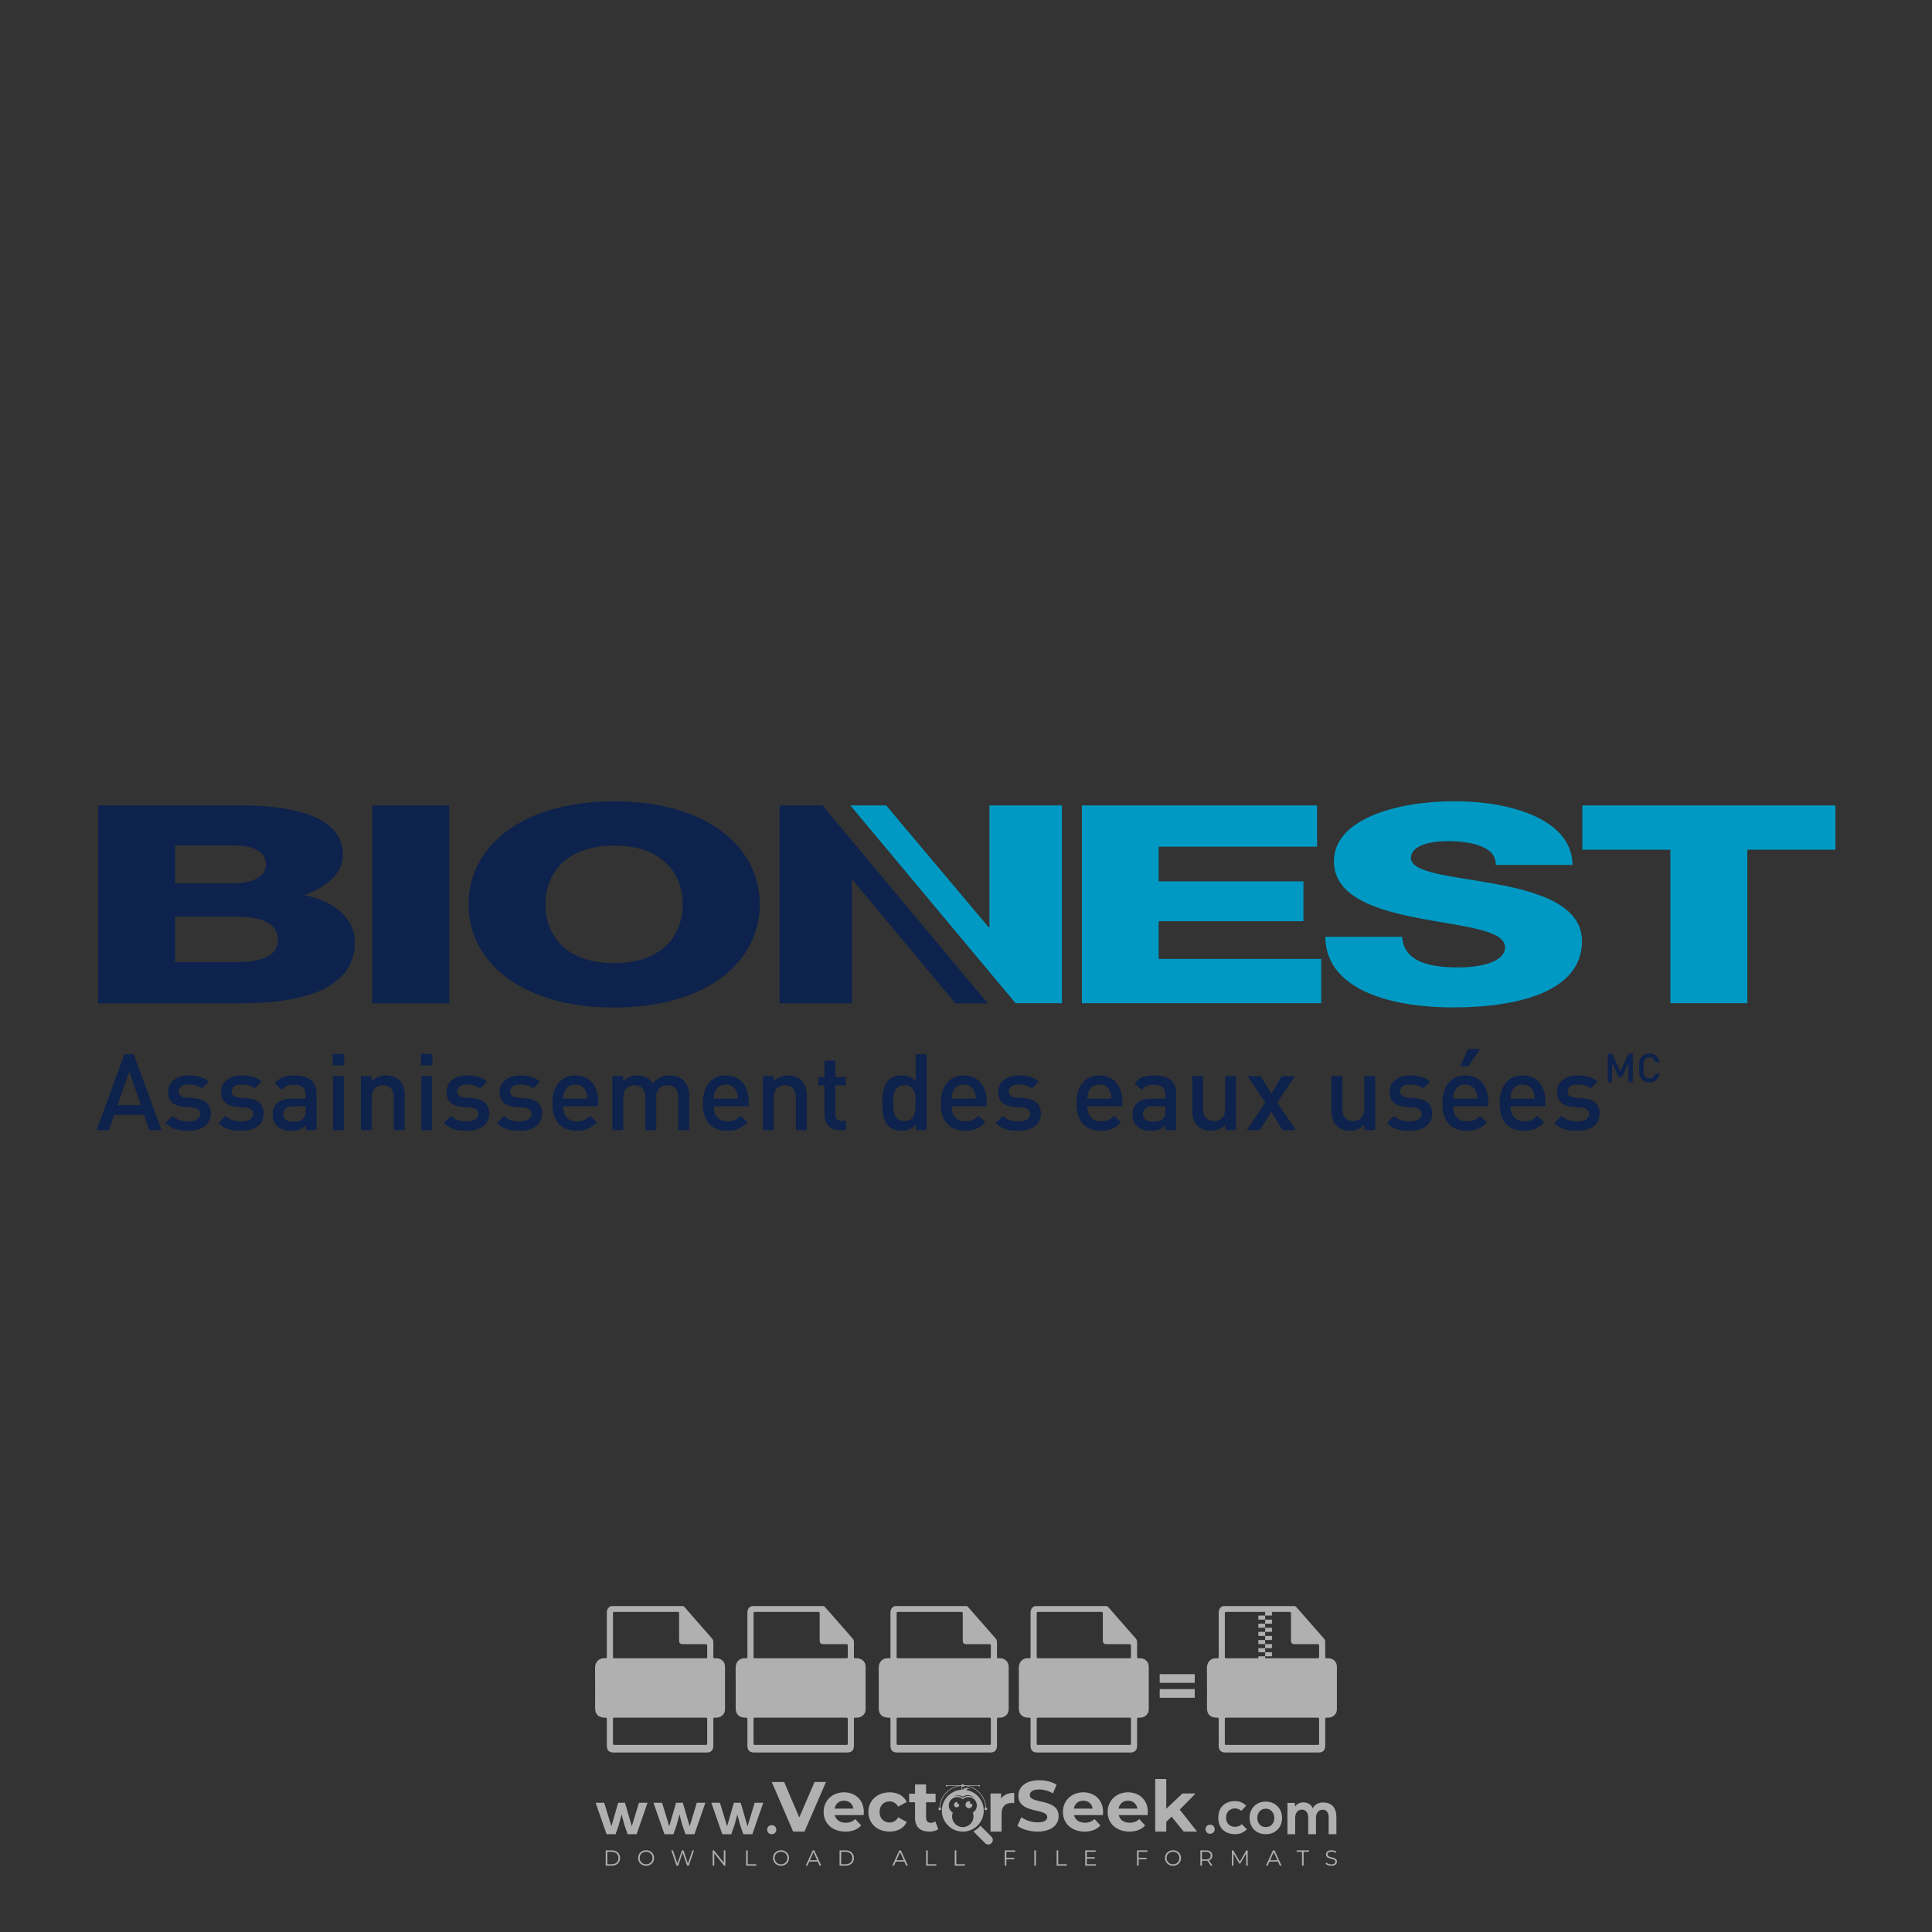 <?xml version="1.0" encoding="iso-8859-1"?>
<!-- Generator: Adobe Illustrator 24.3.0, SVG Export Plug-In . SVG Version: 6.00 Build 0)  -->
<svg version="1.1" id="Layer_1" xmlns="http://www.w3.org/2000/svg" xmlns:xlink="http://www.w3.org/1999/xlink" x="0px" y="0px"
	 viewBox="0 0 500 500" style="enable-background:new 0 0 500 500;" xml:space="preserve">
<rect x="0" y="0" width="500" height="500" fill="#333333" stroke="none"/>
<g id="watermark_1_">
	<g>
		<g id="watermark" style="opacity:0.61;">
			<g>
				<g>
					<g>
						<g>
							<polygon style="fill:#FFFFFF;" points="213.765,461.172 208.204,474.017 205.268,474.017 199.726,461.172 202.938,461.172 
								206.846,470.347 210.81,461.172 							"/>
						</g>
						<g>
							<path style="fill:#FFFFFF;" d="M223.507,469.741h-7.469c0.275,1.23,1.321,1.982,2.826,1.982c1.046,0,1.798-0.312,2.477-0.954
								l1.523,1.651c-0.917,1.046-2.294,1.597-4.074,1.597c-3.413,0-5.634-2.147-5.634-5.083c0-2.954,2.257-5.083,5.267-5.083
								c2.899,0,5.138,1.945,5.138,5.12C223.562,469.191,223.526,469.503,223.507,469.741 M216.002,468.071h4.863
								c-0.202-1.248-1.138-2.055-2.422-2.055C217.139,466.016,216.204,466.805,216.002,468.071"/>
						</g>
						<g>
							<path style="fill:#FFFFFF;" d="M224.735,468.934c0-2.973,2.294-5.083,5.505-5.083c2.074,0,3.707,0.899,4.423,2.514
								l-2.22,1.193c-0.532-0.936-1.321-1.358-2.221-1.358c-1.45,0-2.587,1.009-2.587,2.734c0,1.725,1.138,2.734,2.587,2.734
								c0.899,0,1.688-0.404,2.221-1.358l2.22,1.211c-0.716,1.578-2.349,2.495-4.423,2.495
								C227.029,474.017,224.735,471.907,224.735,468.934"/>
						</g>
						<g>
							<path style="fill:#FFFFFF;" d="M242.828,473.393c-0.587,0.422-1.45,0.624-2.331,0.624c-2.33,0-3.688-1.193-3.688-3.542
								v-4.055h-1.523v-2.202h1.523v-2.404h2.863v2.404h2.459v2.202h-2.459v4.019c0,0.844,0.458,1.303,1.229,1.303
								c0.422,0,0.844-0.128,1.156-0.367L242.828,473.393z"/>
						</g>
					</g>
					<g>
						<path style="fill:#FFFFFF;" d="M262.474,463.997v2.643c-0.238-0.018-0.422-0.037-0.642-0.037
							c-1.578,0-2.624,0.862-2.624,2.753v4.661h-2.863v-9.873h2.734v1.303C259.776,464.493,260.951,463.997,262.474,463.997"/>
					</g>
					<g>
						<path style="fill:#FFFFFF;" d="M263.299,472.53l1.009-2.239c1.083,0.789,2.697,1.339,4.239,1.339
							c1.762,0,2.477-0.587,2.477-1.376c0-2.404-7.469-0.752-7.469-5.524c0-2.184,1.762-4,5.413-4c1.615,0,3.267,0.385,4.459,1.138
							l-0.918,2.257c-1.193-0.679-2.422-1.009-3.56-1.009c-1.761,0-2.44,0.66-2.44,1.468c0,2.367,7.468,0.734,7.468,5.45
							c0,2.147-1.78,3.982-5.45,3.982C266.492,474.017,264.437,473.411,263.299,472.53"/>
					</g>
					<g>
						<path style="fill:#FFFFFF;" d="M285.428,469.741h-7.469c0.275,1.23,1.321,1.982,2.826,1.982c1.046,0,1.798-0.312,2.477-0.954
							l1.523,1.651c-0.918,1.046-2.294,1.597-4.074,1.597c-3.413,0-5.634-2.147-5.634-5.083c0-2.954,2.257-5.083,5.267-5.083
							c2.9,0,5.138,1.945,5.138,5.12C285.484,469.191,285.447,469.503,285.428,469.741 M277.923,468.071h4.863
							c-0.202-1.248-1.138-2.055-2.422-2.055C279.061,466.016,278.125,466.805,277.923,468.071"/>
					</g>
					<g>
						<path style="fill:#FFFFFF;" d="M297.007,469.741h-7.469c0.275,1.23,1.321,1.982,2.826,1.982c1.046,0,1.798-0.312,2.477-0.954
							l1.523,1.651c-0.918,1.046-2.294,1.597-4.074,1.597c-3.413,0-5.634-2.147-5.634-5.083c0-2.954,2.257-5.083,5.267-5.083
							c2.899,0,5.138,1.945,5.138,5.12C297.062,469.191,297.025,469.503,297.007,469.741 M289.501,468.071h4.863
							c-0.202-1.248-1.138-2.055-2.422-2.055C290.639,466.016,289.703,466.805,289.501,468.071"/>
					</g>
					<g>
						<polygon style="fill:#FFFFFF;" points="303.208,470.145 301.831,471.503 301.831,474.017 298.969,474.017 298.969,460.401 
							301.831,460.401 301.831,468.108 306.016,464.144 309.429,464.144 305.318,468.328 309.796,474.017 306.327,474.017 						"/>
					</g>
					<g>
						<path style="fill:#FFFFFF;" d="M256.601,475.359L256.601,475.359l-2.86-2.86c-0.435,0.508-0.953,0.943-1.534,1.284
							c-0.092,0.069-0.186,0.136-0.283,0.199l3.027,3.027c0.456,0.456,1.195,0.456,1.65,0
							C257.057,476.554,257.057,475.815,256.601,475.359"/>
					</g>
					<g>
						<path style="fill:#FFFFFF;" d="M249.984,463.244c0.221-0.173,0.495-0.281,0.797-0.281c0.042,0,0.083,0.002,0.124,0.006
							c-0.214-0.156-0.478-0.249-0.764-0.249c-0.395,0-0.744,0.18-0.981,0.458c-0.051,0-0.1,0.006-0.151,0.008
							c0.039-0.077,0.064-0.162,0.064-0.255c0-0.234-0.143-0.434-0.346-0.519c0.087,0.126,0.138,0.279,0.138,0.445
							c0,0.122-0.031,0.237-0.081,0.341c-2.811,0.201-5.03,2.539-5.03,5.4c0,2.993,2.426,5.42,5.42,5.42
							c2.993,0,5.42-2.426,5.42-5.42C254.595,465.879,252.593,463.635,249.984,463.244 M247.983,464.656
							c0.435,0,0.844,0.112,1.199,0.309c0.374-0.245,0.82-0.387,1.299-0.387c0.711,0,1.348,0.312,1.784,0.806
							c-0.435-0.379-1.004-0.61-1.627-0.61c-0.449,0-0.87,0.12-1.234,0.329c-0.079,0.046-0.156,0.096-0.229,0.15
							c-0.065-0.048-0.133-0.093-0.204-0.134c-0.369-0.219-0.8-0.344-1.26-0.344c-0.3,0-0.588,0.054-0.854,0.152
							C247.196,464.754,247.578,464.656,247.983,464.656 M251.772,469.098c0.115,0.305,0.181,0.634,0.181,0.979
							c0,1.534-1.244,2.777-2.778,2.777c-1.534,0-2.777-1.243-2.777-2.777c0-0.345,0.066-0.674,0.181-0.979
							c-0.62-0.382-1.035-1.064-1.035-1.846c0-1.197,0.971-2.168,2.168-2.168c0.565,0,1.078,0.218,1.463,0.572
							c0.386-0.354,0.899-0.572,1.464-0.572c1.197,0,2.168,0.971,2.168,2.168C252.807,468.034,252.392,468.716,251.772,469.098"/>
					</g>
					<g>
						<path style="fill:#FFFFFF;" d="M251.666,467.061c0,0.497-0.404,0.901-0.901,0.901c-0.497,0-0.901-0.404-0.901-0.901
							s0.404-0.901,0.901-0.901c0.101,0,0.197,0.017,0.287,0.047c-0.03,0.062-0.045,0.132-0.045,0.204
							c0,0.273,0.221,0.494,0.494,0.494c0.05,0,0.099-0.008,0.146-0.022C251.66,466.941,251.666,467,251.666,467.061"/>
					</g>
					<g>
						<path style="fill:#FFFFFF;" d="M248.255,467.061c0,0.376-0.305,0.681-0.681,0.681c-0.376,0-0.681-0.305-0.681-0.681
							s0.305-0.681,0.681-0.681c0.076,0,0.149,0.013,0.217,0.035c-0.023,0.047-0.034,0.1-0.034,0.155
							c0,0.206,0.167,0.374,0.374,0.374c0.038,0,0.075-0.006,0.11-0.017C248.25,466.97,248.255,467.015,248.255,467.061"/>
					</g>
					<g>
						<g>
							<g>
								<rect x="242.908" y="467.83" style="fill:#FFFFFF;" width="0.616" height="0.616"/>
							</g>
							<g>
								<rect x="254.827" y="467.83" style="fill:#FFFFFF;" width="0.616" height="0.616"/>
							</g>
							<g>
								<path style="fill:#FFFFFF;" d="M255.205,468.082h-0.14c0-3.248-2.642-5.89-5.89-5.89c-3.248,0-5.89,2.642-5.89,5.89h-0.14
									c0-1.611,0.627-3.125,1.766-4.264c1.139-1.139,2.653-1.766,4.264-1.766c1.611,0,3.125,0.627,4.264,1.766
									C254.578,464.957,255.205,466.471,255.205,468.082"/>
							</g>
						</g>
						<g>
							<rect x="248.868" y="461.814" style="fill:#FFFFFF;" width="0.616" height="0.616"/>
						</g>
						<g>
							<rect x="244.95" y="462.052" style="fill:#FFFFFF;" width="8.45" height="0.14"/>
						</g>
						<g>
							<path style="fill:#FFFFFF;" d="M245.174,462.15c0,0.108-0.088,0.196-0.196,0.196c-0.108,0-0.196-0.088-0.196-0.196
								c0-0.108,0.088-0.196,0.196-0.196C245.086,461.954,245.174,462.042,245.174,462.15"/>
						</g>
						<g>
							<path style="fill:#FFFFFF;" d="M253.596,462.15c0,0.108-0.088,0.196-0.196,0.196c-0.108,0-0.196-0.088-0.196-0.196
								c0-0.108,0.088-0.196,0.196-0.196C253.509,461.954,253.596,462.042,253.596,462.15"/>
						</g>
					</g>
				</g>
				<g>
					<path style="fill:#FFFFFF;" d="M314.356,473.409c0,1.559-2.364,1.559-2.364,0C311.993,471.851,314.356,471.851,314.356,473.409
						z"/>
				</g>
				<g>
					<g>
						<g>
							<path style="fill:#FFFFFF;" d="M161.739,466.549l1.772,6.088l1.855-6.088h2.215l-2.823,8.14h-2.33l-0.837-2.396l-0.722-2.708
								l-0.722,2.708l-0.837,2.396h-2.33l-2.839-8.14h2.231l1.855,6.088l1.756-6.088H161.739z"/>
						</g>
						<g>
							<path style="fill:#FFFFFF;" d="M176.713,466.549l1.772,6.088l1.855-6.088h2.215l-2.823,8.14h-2.33l-0.837-2.396l-0.722-2.708
								l-0.722,2.708l-0.837,2.396h-2.33l-2.839-8.14h2.231l1.855,6.088l1.756-6.088H176.713z"/>
						</g>
						<g>
							<path style="fill:#FFFFFF;" d="M191.687,466.549l1.772,6.088l1.855-6.088h2.215l-2.823,8.14h-2.33l-0.837-2.396l-0.722-2.708
								l-0.722,2.708l-0.837,2.396h-2.33l-2.839-8.14h2.231l1.855,6.088l1.756-6.088H191.687z"/>
						</g>
					</g>
					<g>
						<path style="fill:#FFFFFF;" d="M200.908,473.52c0,1.559-2.364,1.559-2.364,0C198.545,471.962,200.908,471.962,200.908,473.52z
							"/>
					</g>
					<g>
						<path style="fill:#FFFFFF;" d="M322.71,473.409c-0.935,0.919-1.919,1.28-3.117,1.28c-2.346,0-4.3-1.411-4.3-4.282
							s1.953-4.284,4.3-4.284c1.149,0,2.035,0.329,2.921,1.199l-1.264,1.329c-0.476-0.428-1.066-0.64-1.623-0.64
							c-1.346,0-2.33,0.985-2.33,2.396c0,1.542,1.05,2.362,2.297,2.362c0.64,0,1.28-0.18,1.772-0.672L322.71,473.409z"/>
					</g>
					<g>
						<path style="fill:#FFFFFF;" d="M331.805,470.472c0,2.33-1.591,4.217-4.217,4.217c-2.626,0-4.201-1.887-4.201-4.217
							c0-2.314,1.609-4.217,4.185-4.217C330.149,466.255,331.805,468.158,331.805,470.472z M325.389,470.472
							c0,1.231,0.739,2.38,2.199,2.38c1.46,0,2.199-1.149,2.199-2.38c0-1.215-0.854-2.396-2.199-2.396
							C326.144,468.077,325.389,469.258,325.389,470.472z"/>
					</g>
					<g>
						<path style="fill:#FFFFFF;" d="M338.572,474.689v-4.332c0-1.068-0.559-2.035-1.658-2.035c-1.082,0-1.722,0.967-1.722,2.035
							v4.332h-2.003v-8.107h1.855l0.148,0.985c0.426-0.82,1.362-1.116,2.133-1.116c0.969,0,1.937,0.394,2.396,1.51
							c0.723-1.149,1.658-1.478,2.708-1.478c2.297,0,3.43,1.412,3.43,3.84v4.365h-2.003v-4.365c0-1.066-0.442-1.97-1.526-1.97
							c-1.082,0-1.756,0.935-1.756,2.003v4.332H338.572z"/>
					</g>
				</g>
			</g>
		</g>
		<g style="opacity:0.61;">
			<g>
				<g>
					<path style="fill:#FFFFFF;" d="M345.988,431.299c-0.006-1.224-0.959-2.121-2.189-2.14c-0.924-0.014-0.832,0.12-0.834-0.867
						c-0.003-1.097-0.007-2.194,0.003-3.292c0.003-0.379-0.112-0.691-0.362-0.976c-2.342-2.668-4.678-5.342-7.019-8.011
						c-0.12-0.137-0.275-0.244-0.414-0.366c-6.214,0-12.427,0-18.641,0c-0.794,0.293-1.14,0.868-1.138,1.709
						c0.01,3.748,0.004,7.496,0.004,11.243c0,0.556-0.003,0.589-0.55,0.551c-1.497-0.102-2.516,0.986-2.497,2.492
						c0.044,3.476,0.013,6.953,0.014,10.429c0.001,1.58,0.867,2.443,2.45,2.449c0.582,0.002,0.582,0.002,0.582,0.6
						c0,2.219-0.001,4.438,0.001,6.657c0.001,1.192,0.58,1.771,1.768,1.771c8.013,0.001,16.027,0.001,24.04,0
						c1.168,0,1.755-0.583,1.757-1.745c0.002-2.256,0-4.512,0.001-6.768c0-0.512,0.002-0.511,0.52-0.515
						c0.271-0.002,0.541,0.008,0.809-0.058c0.996-0.246,1.69-1.044,1.694-2.069C346.003,438.696,346.005,434.997,345.988,431.299z
						 M317.537,417.162c5.337,0,10.674,0,16.01,0c0.548,0,0.554,0.007,0.554,0.561c0.001,2.243-0.001,4.486,0.001,6.73
						c0.001,0.811,0.249,1.059,1.06,1.059c1.91,0.001,3.821,0,5.731,0.001c0.458,0,0.479,0.021,0.481,0.483
						c0.003,0.887,0.002,1.775,0,2.662c-0.001,0.477-0.024,0.498-0.504,0.499c-3.895,0.001-7.79,0-11.684,0
						c-3.882,0-7.765,0-11.647,0c-0.55,0-0.552-0.001-0.552-0.561c-0.001-3.624-0.001-7.247,0-10.871
						C316.987,417.166,316.991,417.162,317.537,417.162z M340.822,451.579c-3.883,0.001-7.766,0-11.65,0c-3.871,0-7.742,0-11.613,0
						c-0.572,0-0.574-0.002-0.574-0.579c-0.001-1.997-0.001-3.994,0.001-5.991c0-0.464,0.023-0.486,0.478-0.487
						c7.803-0.001,15.607-0.001,23.41,0c0.478,0,0.499,0.02,0.499,0.503c0.002,1.997,0.001,3.994,0,5.991
						C341.375,451.574,341.37,451.579,340.822,451.579z"/>
				</g>
				<g>
					<g>
						<rect x="327.418" y="417.053" style="fill:#FFFFFF;" width="1.757" height="1.054"/>
					</g>
					<g>
						<rect x="325.662" y="418.107" style="fill:#FFFFFF;" width="1.757" height="1.054"/>
					</g>
					<g>
						<rect x="327.418" y="419.161" style="fill:#FFFFFF;" width="1.757" height="1.054"/>
					</g>
					<g>
						<rect x="325.662" y="420.215" style="fill:#FFFFFF;" width="1.757" height="1.054"/>
					</g>
					<g>
						<rect x="327.418" y="421.269" style="fill:#FFFFFF;" width="1.757" height="1.054"/>
					</g>
					<g>
						<rect x="325.662" y="422.323" style="fill:#FFFFFF;" width="1.757" height="1.054"/>
					</g>
					<g>
						<rect x="327.418" y="423.378" style="fill:#FFFFFF;" width="1.757" height="1.054"/>
					</g>
					<g>
						<rect x="325.662" y="424.432" style="fill:#FFFFFF;" width="1.757" height="1.054"/>
					</g>
					<g>
						<rect x="327.418" y="425.486" style="fill:#FFFFFF;" width="1.757" height="1.054"/>
					</g>
					<g>
						<rect x="325.662" y="426.54" style="fill:#FFFFFF;" width="1.757" height="1.054"/>
					</g>
					<g>
						<rect x="327.418" y="427.594" style="fill:#FFFFFF;" width="1.757" height="1.054"/>
					</g>
					<g>
						<rect x="325.662" y="428.648" style="fill:#FFFFFF;" width="1.757" height="1.054"/>
					</g>
				</g>
			</g>
			<g>
				<path style="fill:#FFFFFF;" d="M187.637,431.299c-0.006-1.224-0.959-2.121-2.189-2.14c-0.924-0.014-0.832,0.12-0.834-0.867
					c-0.003-1.097-0.007-2.194,0.003-3.292c0.003-0.379-0.112-0.691-0.362-0.976c-2.342-2.668-4.678-5.342-7.019-8.011
					c-0.12-0.137-0.275-0.244-0.414-0.366c-6.214,0-12.427,0-18.641,0c-0.794,0.293-1.14,0.868-1.138,1.709
					c0.01,3.748,0.004,7.496,0.004,11.243c0,0.556-0.003,0.589-0.55,0.551c-1.497-0.102-2.516,0.986-2.497,2.492
					c0.044,3.476,0.013,6.953,0.014,10.429c0.001,1.58,0.867,2.443,2.45,2.449c0.582,0.002,0.582,0.002,0.582,0.6
					c0,2.219-0.001,4.438,0.001,6.657c0.001,1.192,0.58,1.771,1.768,1.771c8.013,0.001,16.027,0.001,24.04,0
					c1.168,0,1.755-0.583,1.757-1.745c0.002-2.256,0-4.512,0.001-6.768c0-0.512,0.002-0.511,0.52-0.515
					c0.271-0.002,0.541,0.008,0.809-0.058c0.996-0.246,1.69-1.044,1.694-2.069C187.652,438.696,187.655,434.997,187.637,431.299z
					 M159.187,417.162c5.337,0,10.674,0,16.01,0c0.548,0,0.554,0.007,0.554,0.561c0.001,2.243-0.001,4.486,0.001,6.73
					c0.001,0.811,0.249,1.059,1.06,1.059c1.91,0.001,3.821,0,5.731,0.001c0.458,0,0.479,0.021,0.481,0.483
					c0.003,0.887,0.002,1.775,0,2.662c-0.001,0.477-0.024,0.498-0.504,0.499c-3.895,0.001-7.79,0-11.684,0
					c-3.882,0-7.765,0-11.647,0c-0.55,0-0.552-0.001-0.552-0.561c-0.001-3.624-0.001-7.247,0-10.871
					C158.636,417.166,158.64,417.162,159.187,417.162z M182.472,451.579c-3.883,0.001-7.766,0-11.65,0c-3.871,0-7.742,0-11.613,0
					c-0.572,0-0.574-0.002-0.574-0.579c-0.001-1.997-0.001-3.994,0.001-5.991c0-0.464,0.023-0.486,0.478-0.487
					c7.803-0.001,15.607-0.001,23.41,0c0.478,0,0.499,0.02,0.499,0.503c0.002,1.997,0.001,3.994,0,5.991
					C183.024,451.574,183.019,451.579,182.472,451.579z"/>
			</g>
			<g>
				<path style="fill:#FFFFFF;" d="M159.779,440.669v-7.897h2.779c0.375,0,0.726,0.061,1.053,0.182
					c0.327,0.121,0.612,0.292,0.855,0.513c0.242,0.221,0.434,0.483,0.573,0.789c0.14,0.305,0.21,0.642,0.21,1.009
					c0,0.375-0.07,0.715-0.21,1.02c-0.14,0.305-0.331,0.568-0.573,0.789c-0.243,0.221-0.528,0.392-0.855,0.513
					c-0.327,0.121-0.678,0.182-1.053,0.182h-1.29v2.901H159.779z M162.58,436.356c0.39,0,0.684-0.111,0.882-0.331
					c0.199-0.22,0.298-0.474,0.298-0.761c0-0.14-0.024-0.276-0.072-0.408c-0.048-0.132-0.121-0.248-0.221-0.347
					c-0.099-0.099-0.223-0.178-0.37-0.237c-0.147-0.059-0.32-0.089-0.518-0.089h-1.312v2.173H162.58z"/>
				<path style="fill:#FFFFFF;" d="M166.308,432.771h1.731l3.177,5.294h0.088l-0.088-1.522v-3.772h1.478v7.897h-1.566l-3.353-5.592
					h-0.088l0.088,1.522v4.07h-1.467V432.771z"/>
				<path style="fill:#FFFFFF;" d="M177.922,436.334h3.872c0.022,0.089,0.04,0.195,0.055,0.32c0.014,0.125,0.022,0.25,0.022,0.375
					c0,0.507-0.077,0.985-0.231,1.434c-0.154,0.449-0.397,0.849-0.728,1.202c-0.353,0.375-0.776,0.666-1.268,0.871
					c-0.493,0.206-1.055,0.309-1.688,0.309c-0.574,0-1.114-0.103-1.622-0.309c-0.507-0.206-0.948-0.492-1.323-0.86
					c-0.375-0.367-0.673-0.803-0.894-1.307c-0.221-0.504-0.331-1.053-0.331-1.649c0-0.595,0.11-1.145,0.331-1.649
					c0.221-0.504,0.518-0.939,0.894-1.307c0.375-0.367,0.816-0.654,1.323-0.86c0.507-0.206,1.048-0.309,1.622-0.309
					c0.64,0,1.211,0.11,1.715,0.331c0.504,0.221,0.935,0.526,1.296,0.915l-1.025,1.004c-0.258-0.272-0.544-0.48-0.861-0.623
					c-0.316-0.143-0.695-0.215-1.136-0.215c-0.361,0-0.703,0.065-1.026,0.193c-0.324,0.129-0.607,0.311-0.85,0.546
					c-0.242,0.235-0.436,0.52-0.579,0.855c-0.143,0.335-0.215,0.708-0.215,1.119c0,0.412,0.072,0.785,0.215,1.12
					c0.143,0.335,0.338,0.62,0.584,0.855c0.246,0.235,0.531,0.418,0.855,0.546c0.323,0.129,0.669,0.193,1.037,0.193
					c0.419,0,0.773-0.061,1.064-0.182c0.29-0.121,0.538-0.278,0.744-0.469c0.148-0.132,0.275-0.3,0.381-0.502
					c0.106-0.202,0.189-0.428,0.248-0.678h-2.482V436.334z"/>
			</g>
			<g>
				<path style="fill:#FFFFFF;" d="M224.019,431.299c-0.006-1.224-0.959-2.121-2.189-2.14c-0.924-0.014-0.832,0.12-0.834-0.867
					c-0.003-1.097-0.007-2.194,0.003-3.292c0.003-0.379-0.112-0.691-0.362-0.976c-2.342-2.668-4.678-5.342-7.019-8.011
					c-0.12-0.137-0.275-0.244-0.414-0.366c-6.214,0-12.427,0-18.641,0c-0.794,0.293-1.14,0.868-1.138,1.709
					c0.01,3.748,0.004,7.496,0.004,11.243c0,0.556-0.003,0.589-0.55,0.551c-1.497-0.102-2.516,0.986-2.497,2.492
					c0.044,3.476,0.013,6.953,0.014,10.429c0.001,1.58,0.867,2.443,2.45,2.449c0.582,0.002,0.582,0.002,0.582,0.6
					c0,2.219-0.001,4.438,0.001,6.657c0.001,1.192,0.58,1.771,1.768,1.771c8.013,0.001,16.027,0.001,24.04,0
					c1.168,0,1.755-0.583,1.757-1.745c0.002-2.256,0-4.512,0.001-6.768c0-0.512,0.002-0.511,0.52-0.515
					c0.271-0.002,0.541,0.008,0.809-0.058c0.997-0.246,1.69-1.044,1.694-2.069C224.034,438.696,224.036,434.997,224.019,431.299z
					 M195.568,417.162c5.337,0,10.674,0,16.01,0c0.548,0,0.554,0.007,0.554,0.561c0.001,2.243-0.001,4.486,0.001,6.73
					c0.001,0.811,0.249,1.059,1.06,1.059c1.91,0.001,3.821,0,5.731,0.001c0.458,0,0.479,0.021,0.481,0.483
					c0.003,0.887,0.002,1.775,0,2.662c-0.001,0.477-0.024,0.498-0.504,0.499c-3.895,0.001-7.79,0-11.684,0
					c-3.882,0-7.765,0-11.647,0c-0.55,0-0.552-0.001-0.552-0.561c-0.001-3.624-0.001-7.247,0-10.871
					C195.018,417.166,195.022,417.162,195.568,417.162z M218.854,451.579c-3.883,0.001-7.766,0-11.65,0c-3.871,0-7.742,0-11.613,0
					c-0.572,0-0.574-0.002-0.574-0.579c-0.001-1.997-0.001-3.994,0.001-5.991c0-0.464,0.023-0.486,0.478-0.487
					c7.803-0.001,15.607-0.001,23.41,0c0.478,0,0.499,0.02,0.499,0.503c0.002,1.997,0.001,3.994,0,5.991
					C219.406,451.574,219.401,451.579,218.854,451.579z"/>
			</g>
			<g>
				<path style="fill:#FFFFFF;" d="M205.111,432.771h1.699l2.967,7.897h-1.644l-0.651-1.886h-3.044l-0.651,1.886h-1.643
					L205.111,432.771z M206.997,437.415l-0.706-1.974l-0.287-0.96h-0.088l-0.287,0.96l-0.706,1.974H206.997z"/>
				<path style="fill:#FFFFFF;" d="M211.331,434.536c-0.125,0-0.245-0.024-0.359-0.072c-0.114-0.048-0.213-0.114-0.298-0.199
					c-0.084-0.084-0.151-0.182-0.198-0.292c-0.048-0.11-0.072-0.232-0.072-0.364s0.024-0.254,0.072-0.364
					c0.048-0.11,0.114-0.208,0.198-0.292c0.084-0.084,0.184-0.151,0.298-0.198c0.114-0.048,0.233-0.072,0.359-0.072
					c0.257,0,0.478,0.09,0.662,0.27c0.184,0.181,0.276,0.399,0.276,0.656s-0.092,0.476-0.276,0.656
					C211.809,434.446,211.589,434.536,211.331,434.536z M210.615,440.669v-5.404h1.445v5.404H210.615z"/>
			</g>
			<g>
				<path style="fill:#FFFFFF;" d="M261.044,431.299c-0.006-1.224-0.959-2.121-2.189-2.14c-0.924-0.014-0.832,0.12-0.834-0.867
					c-0.003-1.097-0.007-2.194,0.003-3.292c0.003-0.379-0.112-0.691-0.362-0.976c-2.342-2.668-4.678-5.342-7.019-8.011
					c-0.12-0.137-0.275-0.244-0.414-0.366c-6.214,0-12.427,0-18.641,0c-0.794,0.293-1.14,0.868-1.138,1.709
					c0.01,3.748,0.004,7.496,0.004,11.243c0,0.556-0.003,0.589-0.55,0.551c-1.497-0.102-2.516,0.986-2.497,2.492
					c0.044,3.476,0.013,6.953,0.014,10.429c0.001,1.58,0.867,2.443,2.45,2.449c0.582,0.002,0.582,0.002,0.582,0.6
					c0,2.219-0.001,4.438,0.001,6.657c0.001,1.192,0.58,1.771,1.768,1.771c8.013,0.001,16.027,0.001,24.04,0
					c1.168,0,1.755-0.583,1.757-1.745c0.002-2.256,0-4.512,0.001-6.768c0-0.512,0.002-0.511,0.52-0.515
					c0.271-0.002,0.541,0.008,0.809-0.058c0.996-0.246,1.69-1.044,1.694-2.069C261.059,438.696,261.061,434.997,261.044,431.299z
					 M232.593,417.162c5.337,0,10.674,0,16.01,0c0.548,0,0.554,0.007,0.554,0.561c0.001,2.243-0.001,4.486,0.001,6.73
					c0.001,0.811,0.249,1.059,1.06,1.059c1.91,0.001,3.821,0,5.731,0.001c0.458,0,0.479,0.021,0.481,0.483
					c0.003,0.887,0.002,1.775,0,2.662c-0.001,0.477-0.024,0.498-0.504,0.499c-3.895,0.001-7.79,0-11.684,0
					c-3.882,0-7.765,0-11.647,0c-0.55,0-0.552-0.001-0.552-0.561c-0.001-3.624-0.001-7.247,0-10.871
					C232.042,417.166,232.047,417.162,232.593,417.162z M255.878,451.579c-3.883,0.001-7.766,0-11.65,0c-3.871,0-7.742,0-11.613,0
					c-0.572,0-0.574-0.002-0.574-0.579c-0.001-1.997-0.001-3.994,0.001-5.991c0-0.464,0.023-0.486,0.478-0.487
					c7.803-0.001,15.607-0.001,23.41,0c0.478,0,0.499,0.02,0.499,0.503c0.002,1.997,0.001,3.994,0,5.991
					C256.431,451.574,256.426,451.579,255.878,451.579z"/>
			</g>
			<g>
				<path style="fill:#FFFFFF;" d="M236.361,440.845c-0.338,0-0.662-0.048-0.971-0.143c-0.309-0.095-0.592-0.239-0.849-0.43
					c-0.257-0.191-0.481-0.425-0.673-0.7c-0.191-0.276-0.342-0.597-0.452-0.965l1.401-0.551c0.103,0.397,0.283,0.726,0.54,0.987
					c0.257,0.261,0.596,0.392,1.015,0.392c0.154,0,0.303-0.02,0.447-0.061c0.143-0.04,0.272-0.099,0.386-0.176
					s0.204-0.175,0.27-0.292c0.066-0.118,0.099-0.254,0.099-0.408c0-0.147-0.026-0.279-0.077-0.397
					c-0.051-0.117-0.138-0.227-0.259-0.331c-0.121-0.103-0.28-0.202-0.475-0.298c-0.195-0.095-0.435-0.195-0.722-0.298l-0.485-0.176
					c-0.213-0.073-0.429-0.173-0.645-0.298c-0.217-0.125-0.413-0.276-0.59-0.452c-0.177-0.176-0.322-0.384-0.436-0.623
					c-0.114-0.239-0.171-0.509-0.171-0.81c0-0.309,0.06-0.597,0.182-0.866c0.121-0.268,0.294-0.503,0.518-0.706
					c0.224-0.202,0.492-0.36,0.805-0.474s0.66-0.171,1.042-0.171c0.397,0,0.74,0.053,1.031,0.16
					c0.291,0.107,0.537,0.243,0.739,0.408c0.202,0.165,0.366,0.348,0.491,0.546c0.125,0.199,0.217,0.386,0.276,0.563l-1.312,0.551
					c-0.074-0.221-0.208-0.419-0.402-0.596c-0.195-0.176-0.462-0.265-0.8-0.265c-0.324,0-0.592,0.075-0.805,0.226
					c-0.213,0.151-0.32,0.348-0.32,0.59c0,0.235,0.103,0.436,0.309,0.601c0.206,0.165,0.533,0.325,0.982,0.48l0.497,0.165
					c0.316,0.111,0.605,0.237,0.866,0.381c0.261,0.143,0.485,0.314,0.673,0.513c0.187,0.199,0.331,0.425,0.43,0.678
					c0.1,0.254,0.149,0.546,0.149,0.877c0,0.412-0.083,0.767-0.248,1.064c-0.165,0.298-0.377,0.542-0.634,0.734
					c-0.258,0.191-0.548,0.335-0.872,0.43C236.986,440.797,236.67,440.845,236.361,440.845z"/>
				<path style="fill:#FFFFFF;" d="M239.516,432.771h1.61l1.633,4.754l0.287,1.015h0.088l0.309-1.015l1.699-4.754h1.61l-2.879,7.897
					h-1.566L239.516,432.771z"/>
				<path style="fill:#FFFFFF;" d="M251.097,436.334h3.871c0.022,0.089,0.04,0.195,0.055,0.32c0.015,0.125,0.023,0.25,0.023,0.375
					c0,0.507-0.078,0.985-0.232,1.434c-0.154,0.449-0.397,0.849-0.728,1.202c-0.353,0.375-0.775,0.666-1.268,0.871
					c-0.493,0.206-1.055,0.309-1.688,0.309c-0.574,0-1.114-0.103-1.621-0.309c-0.507-0.206-0.949-0.492-1.324-0.86
					c-0.375-0.367-0.673-0.803-0.894-1.307c-0.22-0.504-0.331-1.053-0.331-1.649c0-0.595,0.11-1.145,0.331-1.649
					c0.221-0.504,0.518-0.939,0.894-1.307c0.375-0.367,0.816-0.654,1.324-0.86c0.507-0.206,1.047-0.309,1.621-0.309
					c0.64,0,1.211,0.11,1.715,0.331c0.504,0.221,0.936,0.526,1.296,0.915l-1.026,1.004c-0.257-0.272-0.544-0.48-0.861-0.623
					c-0.316-0.143-0.694-0.215-1.136-0.215c-0.36,0-0.702,0.065-1.026,0.193c-0.323,0.129-0.607,0.311-0.849,0.546
					c-0.243,0.235-0.436,0.52-0.579,0.855c-0.143,0.335-0.215,0.708-0.215,1.119c0,0.412,0.072,0.785,0.215,1.12
					c0.143,0.335,0.338,0.62,0.585,0.855c0.246,0.235,0.531,0.418,0.854,0.546c0.324,0.129,0.669,0.193,1.037,0.193
					c0.419,0,0.774-0.061,1.064-0.182c0.29-0.121,0.539-0.278,0.745-0.469c0.147-0.132,0.274-0.3,0.38-0.502
					c0.107-0.202,0.189-0.428,0.248-0.678h-2.482V436.334z"/>
			</g>
			<g>
				<path style="fill:#FFFFFF;" d="M297.3,431.299c-0.006-1.224-0.959-2.121-2.189-2.14c-0.924-0.014-0.832,0.12-0.834-0.867
					c-0.003-1.097-0.007-2.194,0.003-3.292c0.003-0.379-0.112-0.691-0.362-0.976c-2.342-2.668-4.678-5.342-7.019-8.011
					c-0.12-0.137-0.275-0.244-0.414-0.366c-6.214,0-12.427,0-18.641,0c-0.794,0.293-1.14,0.868-1.138,1.709
					c0.01,3.748,0.004,7.496,0.004,11.243c0,0.556-0.003,0.589-0.55,0.551c-1.497-0.102-2.516,0.986-2.497,2.492
					c0.044,3.476,0.013,6.953,0.014,10.429c0.001,1.58,0.867,2.443,2.45,2.449c0.582,0.002,0.582,0.002,0.582,0.6
					c0,2.219-0.001,4.438,0.001,6.657c0.001,1.192,0.58,1.771,1.768,1.771c8.013,0.001,16.027,0.001,24.04,0
					c1.168,0,1.755-0.583,1.757-1.745c0.002-2.256,0-4.512,0.001-6.768c0-0.512,0.002-0.511,0.52-0.515
					c0.271-0.002,0.541,0.008,0.809-0.058c0.996-0.246,1.69-1.044,1.694-2.069C297.315,438.696,297.318,434.997,297.3,431.299z
					 M268.85,417.162c5.337,0,10.674,0,16.01,0c0.548,0,0.554,0.007,0.554,0.561c0.001,2.243-0.001,4.486,0.001,6.73
					c0.001,0.811,0.249,1.059,1.06,1.059c1.91,0.001,3.821,0,5.731,0.001c0.458,0,0.479,0.021,0.481,0.483
					c0.003,0.887,0.002,1.775,0,2.662c-0.001,0.477-0.024,0.498-0.504,0.499c-3.895,0.001-7.79,0-11.684,0
					c-3.882,0-7.765,0-11.647,0c-0.55,0-0.552-0.001-0.552-0.561c-0.001-3.624-0.001-7.247,0-10.871
					C268.299,417.166,268.303,417.162,268.85,417.162z M292.135,451.579c-3.883,0.001-7.766,0-11.65,0c-3.871,0-7.742,0-11.613,0
					c-0.572,0-0.574-0.002-0.574-0.579c-0.001-1.997-0.001-3.994,0.001-5.991c0-0.464,0.023-0.486,0.478-0.487
					c7.803-0.001,15.607-0.001,23.41,0c0.478,0,0.499,0.02,0.499,0.503c0.001,1.997,0.001,3.994,0,5.991
					C292.687,451.574,292.682,451.579,292.135,451.579z"/>
			</g>
			<g>
				<path style="fill:#FFFFFF;" d="M272.966,434.183v1.831h3.165v1.412h-3.165v1.831h3.518v1.412h-5.007v-7.897h5.007v1.412H272.966
					z"/>
				<path style="fill:#FFFFFF;" d="M277.852,440.669v-7.897h2.779c0.375,0,0.726,0.061,1.053,0.182
					c0.327,0.121,0.612,0.292,0.855,0.513c0.243,0.221,0.434,0.483,0.574,0.789c0.14,0.305,0.209,0.642,0.209,1.009
					c0,0.375-0.07,0.715-0.209,1.02c-0.14,0.305-0.331,0.568-0.574,0.789c-0.243,0.221-0.528,0.392-0.855,0.513
					c-0.327,0.121-0.678,0.182-1.053,0.182h-1.29v2.901H277.852z M280.653,436.356c0.389,0,0.684-0.111,0.882-0.331
					c0.199-0.22,0.298-0.474,0.298-0.761c0-0.14-0.024-0.276-0.072-0.408c-0.048-0.132-0.121-0.248-0.221-0.347
					c-0.099-0.099-0.222-0.178-0.37-0.237c-0.147-0.059-0.32-0.089-0.518-0.089h-1.312v2.173H280.653z"/>
				<path style="fill:#FFFFFF;" d="M286.797,440.845c-0.338,0-0.662-0.048-0.971-0.143c-0.309-0.095-0.592-0.239-0.849-0.43
					c-0.257-0.191-0.482-0.425-0.673-0.7c-0.191-0.276-0.342-0.597-0.452-0.965l1.401-0.551c0.103,0.397,0.283,0.726,0.541,0.987
					c0.257,0.261,0.595,0.392,1.015,0.392c0.154,0,0.303-0.02,0.447-0.061c0.143-0.04,0.272-0.099,0.386-0.176
					c0.114-0.077,0.204-0.175,0.27-0.292c0.066-0.118,0.1-0.254,0.1-0.408c0-0.147-0.026-0.279-0.077-0.397
					c-0.051-0.117-0.138-0.227-0.259-0.331c-0.121-0.103-0.279-0.202-0.474-0.298c-0.195-0.095-0.436-0.195-0.723-0.298
					l-0.485-0.176c-0.213-0.073-0.428-0.173-0.645-0.298c-0.217-0.125-0.414-0.276-0.59-0.452c-0.176-0.176-0.322-0.384-0.436-0.623
					c-0.114-0.239-0.171-0.509-0.171-0.81c0-0.309,0.061-0.597,0.182-0.866c0.121-0.268,0.294-0.503,0.518-0.706
					c0.224-0.202,0.493-0.36,0.805-0.474c0.312-0.114,0.66-0.171,1.042-0.171c0.397,0,0.741,0.053,1.031,0.16
					c0.29,0.107,0.537,0.243,0.739,0.408c0.202,0.165,0.365,0.348,0.491,0.546c0.125,0.199,0.217,0.386,0.276,0.563l-1.312,0.551
					c-0.074-0.221-0.208-0.419-0.403-0.596c-0.195-0.176-0.462-0.265-0.799-0.265c-0.324,0-0.592,0.075-0.805,0.226
					c-0.213,0.151-0.32,0.348-0.32,0.59c0,0.235,0.103,0.436,0.309,0.601c0.206,0.165,0.533,0.325,0.982,0.48l0.496,0.165
					c0.316,0.111,0.605,0.237,0.866,0.381c0.261,0.143,0.485,0.314,0.673,0.513c0.187,0.199,0.331,0.425,0.43,0.678
					c0.099,0.254,0.149,0.546,0.149,0.877c0,0.412-0.083,0.767-0.248,1.064c-0.165,0.298-0.377,0.542-0.634,0.734
					c-0.258,0.191-0.548,0.335-0.872,0.43C287.422,440.797,287.105,440.845,286.797,440.845z"/>
			</g>
			<g>
				<path style="fill:#FFFFFF;" d="M321.394,439.168l4.004-4.985h-3.827v-1.412h5.559v1.5l-3.96,4.985h4.004v1.412h-5.779V439.168z"
					/>
				<path style="fill:#FFFFFF;" d="M328.409,432.771h1.489v7.897h-1.489V432.771z"/>
				<path style="fill:#FFFFFF;" d="M331.486,440.669v-7.897h2.779c0.375,0,0.726,0.061,1.053,0.182
					c0.327,0.121,0.612,0.292,0.855,0.513s0.434,0.483,0.574,0.789c0.14,0.305,0.209,0.642,0.209,1.009
					c0,0.375-0.07,0.715-0.209,1.02c-0.14,0.305-0.331,0.568-0.574,0.789c-0.243,0.221-0.528,0.392-0.855,0.513
					c-0.327,0.121-0.678,0.182-1.053,0.182h-1.29v2.901H331.486z M334.288,436.356c0.389,0,0.684-0.111,0.882-0.331
					c0.199-0.22,0.298-0.474,0.298-0.761c0-0.14-0.024-0.276-0.072-0.408c-0.048-0.132-0.121-0.248-0.221-0.347
					c-0.099-0.099-0.222-0.178-0.37-0.237c-0.147-0.059-0.32-0.089-0.518-0.089h-1.312v2.173H334.288z"/>
			</g>
		</g>
		<g style="opacity:0.61;">
			<path style="fill:#FFFFFF;" d="M300.133,433.27h9.067v2.242h-9.067V433.27z M300.133,437.136h9.067v2.243h-9.067V437.136z"/>
		</g>
	</g>
	<g style="opacity:0.61;">
		<path style="fill:#FFFFFF;" d="M156.756,478.878h1.607c1.263,0,2.114,0.812,2.114,1.974c0,1.161-0.851,1.973-2.114,1.973h-1.607
			V478.878z M158.34,482.464c1.049,0,1.725-0.665,1.725-1.612c0-0.947-0.677-1.613-1.725-1.613h-1.167v3.225H158.34z"/>
		<path style="fill:#FFFFFF;" d="M165.139,480.851c0-1.15,0.879-2.007,2.075-2.007c1.184,0,2.069,0.851,2.069,2.007
			c0,1.156-0.885,2.007-2.069,2.007C166.019,482.858,165.139,482.002,165.139,480.851z M168.866,480.851
			c0-0.942-0.705-1.635-1.652-1.635c-0.953,0-1.663,0.693-1.663,1.635c0,0.941,0.71,1.635,1.663,1.635
			C168.162,482.486,168.866,481.793,168.866,480.851z"/>
		<path style="fill:#FFFFFF;" d="M179.596,478.878l-1.331,3.947h-0.44l-1.156-3.366l-1.161,3.366h-0.434l-1.331-3.947h0.429
			l1.139,3.394l1.178-3.394h0.389l1.161,3.411l1.156-3.411H179.596z"/>
		<path style="fill:#FFFFFF;" d="M187.731,478.878v3.947h-0.344l-2.537-3.202v3.202h-0.417v-3.947h0.344l2.543,3.203v-3.203H187.731
			z"/>
		<path style="fill:#FFFFFF;" d="M193.093,478.878h0.417v3.586h2.21v0.361h-2.627V478.878z"/>
		<path style="fill:#FFFFFF;" d="M200.061,480.851c0-1.15,0.879-2.007,2.075-2.007c1.184,0,2.069,0.851,2.069,2.007
			c0,1.156-0.885,2.007-2.069,2.007C200.941,482.858,200.061,482.002,200.061,480.851z M203.788,480.851
			c0-0.942-0.705-1.635-1.652-1.635c-0.953,0-1.663,0.693-1.663,1.635c0,0.941,0.71,1.635,1.663,1.635
			C203.083,482.486,203.788,481.793,203.788,480.851z"/>
		<path style="fill:#FFFFFF;" d="M211.636,481.77h-2.199l-0.474,1.054h-0.434l1.804-3.947h0.412l1.804,3.947h-0.44L211.636,481.77z
			 M211.484,481.432l-0.947-2.12l-0.947,2.12H211.484z"/>
		<path style="fill:#FFFFFF;" d="M217.28,478.878h1.607c1.263,0,2.114,0.812,2.114,1.974c0,1.161-0.851,1.973-2.114,1.973h-1.607
			V478.878z M218.864,482.464c1.049,0,1.725-0.665,1.725-1.612c0-0.947-0.677-1.613-1.725-1.613h-1.167v3.225H218.864z"/>
		<path style="fill:#FFFFFF;" d="M234.041,481.77h-2.199l-0.474,1.054h-0.434l1.804-3.947h0.412l1.804,3.947h-0.44L234.041,481.77z
			 M233.889,481.432l-0.947-2.12l-0.947,2.12H233.889z"/>
		<path style="fill:#FFFFFF;" d="M239.685,478.878h0.417v3.586h2.21v0.361h-2.627V478.878z"/>
		<path style="fill:#FFFFFF;" d="M247.082,478.878h0.417v3.586h2.21v0.361h-2.627V478.878z"/>
		<path style="fill:#FFFFFF;" d="M260.449,479.239v1.551h2.041v0.361h-2.041v1.675h-0.417v-3.947h2.706v0.361H260.449z"/>
		<path style="fill:#FFFFFF;" d="M267.678,478.878h0.417v3.947h-0.417V478.878z"/>
		<path style="fill:#FFFFFF;" d="M273.456,478.878h0.417v3.586h2.21v0.361h-2.627V478.878z"/>
		<path style="fill:#FFFFFF;" d="M283.644,482.464v0.361h-2.791v-3.947h2.706v0.361h-2.289v1.404h2.041v0.355h-2.041v1.466H283.644z
			"/>
		<path style="fill:#FFFFFF;" d="M294.672,479.239v1.551h2.041v0.361h-2.041v1.675h-0.417v-3.947h2.706v0.361H294.672z"/>
		<path style="fill:#FFFFFF;" d="M301.5,480.851c0-1.15,0.879-2.007,2.075-2.007c1.184,0,2.069,0.851,2.069,2.007
			c0,1.156-0.885,2.007-2.069,2.007C302.379,482.858,301.5,482.002,301.5,480.851z M305.226,480.851
			c0-0.942-0.705-1.635-1.652-1.635c-0.953,0-1.663,0.693-1.663,1.635c0,0.941,0.71,1.635,1.663,1.635
			C304.522,482.486,305.226,481.793,305.226,480.851z"/>
		<path style="fill:#FFFFFF;" d="M313.351,482.825l-0.902-1.269c-0.102,0.011-0.203,0.017-0.316,0.017h-1.06v1.252h-0.417v-3.947
			h1.477c1.004,0,1.613,0.507,1.613,1.353c0,0.62-0.327,1.054-0.902,1.24l0.964,1.353H313.351z M313.328,480.231
			c0-0.632-0.417-0.992-1.207-0.992h-1.048v1.979h1.048C312.911,481.218,313.328,480.851,313.328,480.231z"/>
		<path style="fill:#FFFFFF;" d="M322.907,478.878v3.947h-0.4v-3.158l-1.551,2.656h-0.197l-1.551-2.639v3.14h-0.4v-3.947h0.344
			l1.714,2.926l1.697-2.926H322.907z"/>
		<path style="fill:#FFFFFF;" d="M330.744,481.77h-2.199l-0.473,1.054h-0.434l1.804-3.947h0.411l1.804,3.947h-0.44L330.744,481.77z
			 M330.592,481.432l-0.947-2.12l-0.947,2.12H330.592z"/>
		<path style="fill:#FFFFFF;" d="M336.957,479.239h-1.387v-0.361h3.192v0.361h-1.387v3.586h-0.417V479.239z"/>
		<path style="fill:#FFFFFF;" d="M343.063,482.346l0.164-0.321c0.282,0.276,0.784,0.479,1.302,0.479c0.739,0,1.06-0.31,1.06-0.699
			c0-1.083-2.43-0.417-2.43-1.877c0-0.581,0.451-1.083,1.455-1.083c0.446,0,0.908,0.13,1.224,0.35l-0.141,0.333
			c-0.338-0.22-0.733-0.327-1.083-0.327c-0.722,0-1.043,0.321-1.043,0.716c0,1.083,2.43,0.429,2.43,1.866
			c0,0.581-0.462,1.077-1.472,1.077C343.937,482.858,343.356,482.65,343.063,482.346z"/>
	</g>
</g>
<g>
</g>
<g>
	<path style="fill:#0D224C;" d="M33.466,277.281l2.974,8.716h-6.03L33.466,277.281z M32.201,272.836L25,292.476h3.176l1.346-3.947
		h7.753l1.346,3.947h3.176l-7.2-19.64H32.201z"/>
	<g>
		<path style="fill:none;" d="M151.651,282.44c-0.224-0.539-0.577-0.97-1.057-1.293c-0.48-0.323-1.049-0.485-1.704-0.485
			c-0.646,0-1.214,0.162-1.704,0.485c-0.49,0.323-0.851,0.754-1.084,1.293c-0.126,0.287-0.209,0.541-0.249,0.761
			c-0.04,0.22-0.079,0.599-0.115,1.138h6.291C152.001,283.612,151.875,282.979,151.651,282.44z"/>
		<path style="fill:none;" d="M252.185,282.44c-0.225-0.539-0.578-0.97-1.057-1.293c-0.481-0.323-1.049-0.485-1.704-0.485
			c-0.647,0-1.215,0.162-1.704,0.485c-0.49,0.323-0.851,0.754-1.084,1.293c-0.127,0.287-0.209,0.541-0.249,0.761
			c-0.04,0.22-0.079,0.599-0.115,1.138h6.291C252.535,283.612,252.409,282.979,252.185,282.44z"/>
		<path style="fill:none;" d="M396.802,282.44c-0.224-0.539-0.577-0.97-1.057-1.293c-0.48-0.323-1.048-0.485-1.704-0.485
			c-0.647,0-1.214,0.162-1.704,0.485c-0.489,0.323-0.85,0.754-1.084,1.293c-0.125,0.287-0.209,0.541-0.249,0.761
			c-0.04,0.22-0.078,0.599-0.115,1.138h6.29C397.152,283.612,397.027,282.979,396.802,282.44z"/>
		<path style="fill:none;" d="M381.986,282.44c-0.224-0.539-0.577-0.97-1.057-1.293c-0.48-0.323-1.048-0.485-1.704-0.485
			c-0.647,0-1.214,0.162-1.704,0.485c-0.489,0.323-0.85,0.754-1.084,1.293c-0.125,0.288-0.209,0.541-0.249,0.761
			c-0.04,0.22-0.078,0.6-0.115,1.138h6.291C382.336,283.612,382.21,282.979,381.986,282.44z"/>
		<path style="fill:none;" d="M158.936,218.839c-12.837,0-17.798,7.619-17.798,15.224c0,7.605,4.961,15.2,17.798,15.2
			c12.829,0,17.751-7.595,17.751-15.2C176.687,226.458,171.765,218.839,158.936,218.839z"/>
		<path style="fill:none;" d="M190.605,282.44c-0.225-0.539-0.578-0.97-1.058-1.293c-0.481-0.323-1.049-0.485-1.704-0.485
			c-0.646,0-1.215,0.162-1.704,0.485c-0.49,0.323-0.851,0.754-1.084,1.293c-0.127,0.287-0.209,0.541-0.249,0.761
			c-0.04,0.22-0.08,0.599-0.115,1.138h6.291C190.955,283.612,190.828,282.979,190.605,282.44z"/>
		<path style="fill:none;" d="M68.826,223.724c0-3.725-3.944-4.934-8.146-4.934H45.296v9.817H60.68
			C64.141,228.607,68.826,227.424,68.826,223.724z"/>
		<path style="fill:none;" d="M236.392,288.902c0.391-0.82,0.586-1.962,0.586-3.424c0-0.95-0.073-1.76-0.216-2.428
			c-0.144-0.668-0.43-1.202-0.855-1.6c-0.427-0.399-1.036-0.599-1.826-0.599c-0.8,0-1.414,0.202-1.845,0.605s-0.719,0.937-0.862,1.6
			c-0.144,0.664-0.215,1.471-0.215,2.421s0.071,1.76,0.215,2.428c0.143,0.668,0.431,1.206,0.862,1.614
			c0.431,0.408,1.045,0.612,1.845,0.612C235.231,290.132,236.002,289.722,236.392,288.902z"/>
		<path style="fill:none;" d="M61.248,237.232H45.296v11.745h15.952c6.323,0,10.675-1.494,10.675-5.74
			C71.923,238.711,67.238,237.232,61.248,237.232z"/>
		<path style="fill:none;" d="M376.368,207.363c15.199,0.002,30.512,4.948,30.598,16.478h-19.884
			c0.283-4.643-6.226-6.156-12.323-6.156c-4.289,0-9.605,0.989-9.605,4.363c0,3.975,10.97,4.677,22.14,6.77
			c11.007,2.046,22.124,5.5,22.124,14.767c0,12.999-16.464,17.134-33.293,17.134c-17.52,0-33.04-5.154-33.138-18.286h19.881
			c0.426,6.005,6.037,7.933,14.474,7.933c5.971,0,12.165-1.419,12.165-5.216c0-4.483-10.903-5.361-21.923-7.442
			c-10.892-2.091-22.361-5.38-22.361-14.793c0-11.175,16.794-15.549,31.123-15.551H25v85.275h23.713
			c-0.836,0-1.594-0.059-2.273-0.175c-0.679-0.116-1.312-0.319-1.901-0.606c-0.589-0.288-1.159-0.696-1.707-1.226l1.852-1.846
			c0.943,0.97,2.287,1.455,4.032,1.455c0.575,0,1.099-0.072,1.571-0.216c0.471-0.144,0.838-0.359,1.099-0.647
			c0.26-0.288,0.391-0.642,0.391-1.064c0-1.006-0.624-1.558-1.872-1.657l-2.236-0.189c-0.892-0.081-1.646-0.269-2.263-0.566
			c-0.617-0.297-1.086-0.719-1.406-1.266c-0.319-0.548-0.479-1.226-0.479-2.034c0-1.32,0.501-2.364,1.505-3.132
			c1.002-0.768,2.259-1.152,3.769-1.152c2.258,0,3.989,0.526,5.193,1.576l-1.765,1.792c-0.817-0.682-1.967-1.024-3.448-1.024
			c-0.826,0-1.457,0.162-1.893,0.485c-0.435,0.323-0.653,0.763-0.653,1.32c0,0.943,0.647,1.473,1.94,1.589l2.209,0.202
			c0.872,0.072,1.619,0.26,2.243,0.566c0.624,0.305,1.1,0.741,1.428,1.307c0.328,0.566,0.492,1.257,0.492,2.074
			c0,0.952-0.246,1.76-0.741,2.425c-0.495,0.665-1.179,1.165-2.051,1.502c-0.872,0.337-1.883,0.505-3.035,0.505h13.711
			c-0.836,0-1.594-0.059-2.272-0.175s-1.312-0.319-1.9-0.606c-0.59-0.288-1.159-0.696-1.707-1.226l1.852-1.846
			c0.943,0.97,2.287,1.455,4.032,1.455c0.575,0,1.099-0.072,1.571-0.216c0.472-0.144,0.838-0.359,1.099-0.647
			c0.26-0.288,0.391-0.642,0.391-1.064c0-1.006-0.624-1.558-1.872-1.657l-2.236-0.189c-0.892-0.081-1.646-0.269-2.263-0.566
			c-0.617-0.297-1.086-0.719-1.406-1.266c-0.319-0.548-0.479-1.226-0.479-2.034c0-1.32,0.501-2.364,1.505-3.132
			c1.002-0.768,2.259-1.152,3.769-1.152c2.258,0,3.989,0.526,5.193,1.576l-1.765,1.792c-0.817-0.682-1.967-1.024-3.448-1.024
			c-0.826,0-1.457,0.162-1.893,0.485c-0.435,0.323-0.653,0.763-0.653,1.32c0,0.943,0.646,1.473,1.94,1.589l2.209,0.202
			c0.872,0.072,1.619,0.26,2.243,0.566c0.624,0.305,1.1,0.741,1.428,1.307c0.328,0.566,0.492,1.257,0.492,2.074
			c0,0.952-0.246,1.76-0.741,2.425c-0.495,0.665-1.179,1.165-2.05,1.502c-0.872,0.337-1.883,0.505-3.035,0.505h13.004
			c-0.844,0-1.576-0.106-2.196-0.316c-0.62-0.211-1.14-0.527-1.563-0.95c-0.736-0.763-1.104-1.765-1.104-3.004
			c0-0.8,0.184-1.502,0.552-2.108c0.368-0.606,0.914-1.078,1.637-1.414c0.723-0.337,1.601-0.505,2.633-0.505h3.704v-0.993
			c0-0.895-0.242-1.553-0.727-1.973c-0.485-0.421-1.262-0.631-2.33-0.631c-0.781,0-1.39,0.098-1.825,0.295
			c-0.435,0.197-0.851,0.546-1.246,1.047l-1.846-1.734c0.638-0.758,1.338-1.287,2.101-1.585c0.764-0.298,1.738-0.447,2.923-0.447
			c3.843,0,5.765,1.603,5.765,4.809v9.349h-2.761v-1.266c-0.512,0.512-1.046,0.878-1.603,1.098c-0.556,0.22-1.261,0.33-2.115,0.33
			h45.343c-0.836,0-1.594-0.059-2.272-0.175s-1.313-0.319-1.901-0.606c-0.589-0.288-1.158-0.696-1.706-1.226l1.852-1.846
			c0.944,0.97,2.287,1.455,4.032,1.455c0.575,0,1.099-0.072,1.571-0.216c0.472-0.144,0.838-0.359,1.099-0.647
			c0.261-0.288,0.391-0.642,0.391-1.064c0-1.006-0.624-1.558-1.873-1.657l-2.236-0.189c-0.892-0.081-1.647-0.269-2.264-0.566
			c-0.617-0.297-1.086-0.719-1.406-1.266c-0.32-0.548-0.479-1.226-0.479-2.034c0-1.32,0.501-2.364,1.504-3.132
			c1.002-0.768,2.259-1.152,3.77-1.152c2.257,0,3.988,0.526,5.193,1.576l-1.765,1.792c-0.817-0.682-1.966-1.024-3.448-1.024
			c-0.826,0-1.457,0.162-1.892,0.485c-0.436,0.323-0.653,0.763-0.653,1.32c0,0.943,0.647,1.473,1.94,1.589l2.209,0.202
			c0.871,0.072,1.619,0.26,2.243,0.566c0.624,0.305,1.1,0.741,1.428,1.307c0.328,0.566,0.492,1.257,0.492,2.074
			c0,0.952-0.247,1.76-0.742,2.425c-0.494,0.665-1.178,1.165-2.05,1.502c-0.872,0.337-1.883,0.505-3.034,0.505h13.712
			c-0.836,0-1.594-0.059-2.273-0.175c-0.679-0.116-1.313-0.319-1.901-0.606c-0.589-0.288-1.158-0.696-1.706-1.226l1.851-1.846
			c0.944,0.97,2.287,1.455,4.032,1.455c0.575,0,1.099-0.072,1.571-0.216c0.472-0.144,0.839-0.359,1.099-0.647
			c0.261-0.288,0.392-0.642,0.392-1.064c0-1.006-0.624-1.558-1.872-1.657l-2.236-0.189c-0.892-0.081-1.647-0.269-2.264-0.566
			c-0.617-0.297-1.086-0.719-1.406-1.266c-0.32-0.548-0.479-1.226-0.479-2.034c0-1.32,0.501-2.364,1.504-3.132
			c1.002-0.768,2.259-1.152,3.77-1.152c2.257,0,3.988,0.526,5.193,1.576l-1.765,1.792c-0.817-0.682-1.967-1.024-3.448-1.024
			c-0.827,0-1.457,0.162-1.892,0.485c-0.436,0.323-0.653,0.763-0.653,1.32c0,0.943,0.646,1.473,1.94,1.589l2.209,0.202
			c0.871,0.072,1.619,0.26,2.243,0.566c0.624,0.305,1.1,0.741,1.428,1.307c0.328,0.566,0.492,1.257,0.492,2.074
			c0,0.952-0.247,1.76-0.742,2.425c-0.494,0.665-1.178,1.165-2.05,1.502c-0.872,0.337-1.883,0.505-3.034,0.505h14.763
			c-0.899,0-1.733-0.13-2.501-0.391c-0.769-0.261-1.437-0.674-2.003-1.239c-0.566-0.566-1.007-1.307-1.321-2.223
			c-0.315-0.916-0.472-2.021-0.472-3.314c0-1.5,0.245-2.784,0.735-3.852c0.49-1.069,1.18-1.886,2.07-2.452
			c0.89-0.566,1.933-0.849,3.128-0.849c1.222,0,2.284,0.283,3.182,0.849c0.899,0.566,1.583,1.359,2.05,2.378
			c0.468,1.019,0.701,2.189,0.701,3.509v1.239h-9.079c0,0.817,0.14,1.515,0.418,2.095c0.278,0.579,0.68,1.028,1.206,1.347
			c0.525,0.319,1.174,0.478,1.946,0.478c0.773,0,1.396-0.108,1.872-0.323s0.983-0.584,1.522-1.105l1.791,1.67
			c-0.764,0.763-1.538,1.318-2.32,1.664c-0.782,0.346-1.758,0.519-2.926,0.519h38.954c-0.899,0-1.732-0.13-2.502-0.391
			c-0.768-0.261-1.436-0.674-2.003-1.239c-0.566-0.566-1.006-1.307-1.322-2.223c-0.315-0.916-0.471-2.021-0.471-3.314
			c0-1.5,0.245-2.784,0.734-3.852c0.49-1.069,1.18-1.886,2.07-2.452c0.89-0.566,1.933-0.849,3.129-0.849
			c1.222,0,2.283,0.283,3.182,0.849c0.899,0.566,1.582,1.359,2.05,2.378c0.467,1.019,0.702,2.189,0.702,3.509v1.239h-9.079
			c0,0.817,0.139,1.515,0.417,2.095c0.278,0.579,0.681,1.028,1.206,1.347c0.525,0.319,1.173,0.478,1.947,0.478
			c0.772,0,1.395-0.108,1.872-0.323c0.476-0.216,0.983-0.584,1.522-1.105l1.791,1.67c-0.765,0.763-1.538,1.318-2.32,1.664
			c-0.783,0.346-1.758,0.519-2.927,0.519h45.127c-0.692,0-1.336-0.113-1.933-0.337c-0.598-0.224-1.094-0.525-1.489-0.902
			c-0.441-0.44-0.774-0.977-1.003-1.61c-0.229-0.633-0.38-1.291-0.451-1.973c-0.073-0.682-0.108-1.464-0.108-2.344
			c0-0.88,0.035-1.659,0.108-2.337c0.072-0.678,0.222-1.332,0.451-1.96c0.229-0.628,0.563-1.163,1.003-1.603
			c0.395-0.395,0.889-0.703,1.482-0.923c0.593-0.22,1.23-0.33,1.913-0.33c0.781,0,1.466,0.117,2.054,0.352
			c0.587,0.235,1.129,0.645,1.623,1.232v-7.067h2.815v19.64h-2.761v-1.495c-0.35,0.431-0.71,0.763-1.078,0.997
			c-0.369,0.234-0.764,0.402-1.185,0.505c-0.423,0.103-0.903,0.155-1.441,0.155h16.453c-0.898,0-1.732-0.13-2.502-0.391
			c-0.769-0.261-1.436-0.674-2.003-1.239c-0.566-0.566-1.006-1.307-1.322-2.223c-0.315-0.916-0.471-2.021-0.471-3.314
			c0-1.5,0.245-2.784,0.734-3.852c0.49-1.069,1.18-1.886,2.07-2.452c0.89-0.566,1.933-0.849,3.129-0.849
			c1.222,0,2.283,0.283,3.182,0.849c0.9,0.566,1.583,1.359,2.05,2.378c0.467,1.019,0.702,2.189,0.702,3.509v1.239h-9.079
			c0,0.817,0.139,1.515,0.418,2.095c0.278,0.579,0.68,1.028,1.206,1.347c0.525,0.319,1.173,0.478,1.946,0.478
			c0.772,0,1.396-0.108,1.873-0.323c0.475-0.216,0.983-0.584,1.522-1.105l1.791,1.67c-0.765,0.763-1.538,1.318-2.319,1.664
			c-0.783,0.346-1.758,0.519-2.927,0.519h13.766c-0.837,0-1.594-0.059-2.273-0.175c-0.679-0.116-1.313-0.319-1.902-0.606
			c-0.589-0.288-1.157-0.696-1.705-1.226l1.851-1.846c0.944,0.97,2.288,1.455,4.032,1.455c0.575,0,1.099-0.072,1.572-0.216
			c0.472-0.144,0.838-0.359,1.098-0.647c0.261-0.288,0.392-0.642,0.392-1.064c0-1.006-0.625-1.558-1.872-1.657l-2.236-0.189
			c-0.892-0.081-1.648-0.269-2.265-0.566c-0.617-0.297-1.086-0.719-1.405-1.266c-0.321-0.548-0.48-1.226-0.48-2.034
			c0-1.32,0.501-2.364,1.503-3.132c1.002-0.768,2.259-1.152,3.77-1.152c2.256,0,3.987,0.526,5.193,1.576l-1.765,1.792
			c-0.818-0.682-1.967-1.024-3.449-1.024c-0.827,0-1.457,0.162-1.893,0.485c-0.436,0.323-0.653,0.763-0.653,1.32
			c0,0.943,0.647,1.473,1.94,1.589l2.209,0.202c0.87,0.072,1.618,0.26,2.243,0.566c0.624,0.305,1.099,0.741,1.428,1.307
			c0.327,0.566,0.492,1.257,0.492,2.074c0,0.952-0.248,1.76-0.742,2.425c-0.494,0.665-1.177,1.165-2.05,1.502
			c-0.872,0.337-1.883,0.505-3.033,0.505h21.336c-0.9,0-1.733-0.13-2.502-0.391c-0.769-0.261-1.437-0.674-2.003-1.239
			c-0.567-0.566-1.008-1.307-1.322-2.223c-0.315-0.916-0.473-2.021-0.473-3.314c0-1.5,0.245-2.784,0.736-3.852
			c0.49-1.069,1.18-1.886,2.07-2.452c0.889-0.566,1.932-0.849,3.128-0.849c1.223,0,2.283,0.283,3.183,0.849
			c0.899,0.566,1.582,1.359,2.05,2.378c0.467,1.019,0.7,2.189,0.7,3.509v1.239h-9.079c0,0.817,0.14,1.515,0.418,2.095
			c0.279,0.579,0.68,1.028,1.206,1.347c0.525,0.319,1.174,0.478,1.946,0.478c0.773,0,1.397-0.108,1.872-0.323
			c0.477-0.216,0.983-0.584,1.522-1.105l1.791,1.67c-0.764,0.763-1.537,1.318-2.319,1.664c-0.782,0.346-1.758,0.519-2.926,0.519
			h13.057c-0.843,0-1.576-0.106-2.196-0.316c-0.62-0.211-1.14-0.527-1.562-0.95c-0.736-0.763-1.104-1.765-1.104-3.004
			c0-0.8,0.185-1.502,0.552-2.108c0.369-0.606,0.915-1.078,1.637-1.414c0.723-0.337,1.602-0.505,2.633-0.505h3.704v-0.993
			c0-0.895-0.243-1.553-0.727-1.973c-0.485-0.421-1.261-0.631-2.33-0.631c-0.782,0-1.389,0.098-1.826,0.295
			c-0.435,0.197-0.85,0.546-1.246,1.047l-1.846-1.734c0.639-0.758,1.339-1.287,2.101-1.585c0.764-0.298,1.738-0.447,2.923-0.447
			c3.844,0,5.765,1.603,5.765,4.809v9.349h-2.761v-1.266c-0.512,0.512-1.045,0.878-1.603,1.098c-0.556,0.22-1.261,0.33-2.115,0.33
			h15.463c-1.409,0-2.559-0.422-3.449-1.266c-0.512-0.503-0.873-1.076-1.085-1.718c-0.21-0.642-0.316-1.385-0.316-2.229v-8.931
			h2.815v8.513c0,1.042,0.261,1.823,0.781,2.344c0.521,0.521,1.195,0.781,2.021,0.781c0.844,0,1.538-0.262,2.081-0.788
			c0.544-0.526,0.815-1.305,0.815-2.337v-8.513h2.815v13.982h-2.748v-1.401c-0.475,0.503-1.039,0.889-1.69,1.158
			c-0.651,0.269-1.331,0.404-2.041,0.404h36.002c-1.409,0-2.559-0.422-3.448-1.266c-0.512-0.503-0.873-1.076-1.084-1.718
			c-0.21-0.642-0.316-1.385-0.316-2.229v-8.931h2.815v8.513c0,1.042,0.261,1.823,0.782,2.344c0.521,0.521,1.195,0.781,2.02,0.781
			c0.845,0,1.538-0.262,2.081-0.788c0.544-0.526,0.815-1.305,0.815-2.337v-8.513h2.815v13.982h-2.748v-1.401
			c-0.475,0.503-1.039,0.889-1.69,1.158c-0.651,0.269-1.331,0.404-2.041,0.404h15.416c-0.837,0-1.594-0.059-2.273-0.175
			c-0.679-0.116-1.312-0.319-1.901-0.606c-0.59-0.288-1.158-0.696-1.706-1.226l1.852-1.846c0.943,0.97,2.287,1.455,4.032,1.455
			c0.575,0,1.099-0.072,1.57-0.216c0.472-0.144,0.838-0.359,1.1-0.647c0.26-0.288,0.391-0.642,0.391-1.064
			c0-1.006-0.624-1.558-1.872-1.657l-2.236-0.189c-0.892-0.081-1.646-0.269-2.263-0.566c-0.617-0.297-1.086-0.719-1.406-1.266
			c-0.319-0.548-0.48-1.226-0.48-2.034c0-1.32,0.501-2.364,1.505-3.132c1.002-0.768,2.259-1.152,3.769-1.152
			c2.258,0,3.989,0.526,5.193,1.576l-1.765,1.792c-0.816-0.682-1.967-1.024-3.448-1.024c-0.826,0-1.456,0.162-1.893,0.485
			c-0.435,0.323-0.653,0.763-0.653,1.32c0,0.943,0.647,1.473,1.94,1.589l2.209,0.202c0.871,0.072,1.619,0.26,2.243,0.566
			c0.625,0.305,1.1,0.741,1.427,1.307c0.329,0.566,0.492,1.257,0.492,2.074c0,0.952-0.247,1.76-0.741,2.425
			c-0.496,0.665-1.178,1.165-2.05,1.502c-0.873,0.337-1.883,0.505-3.035,0.505h14.763c-0.9,0-1.734-0.13-2.501-0.391
			c-0.769-0.26-1.437-0.673-2.003-1.239c-0.567-0.566-1.008-1.307-1.322-2.223c-0.315-0.916-0.473-2.021-0.473-3.314
			c0-1.5,0.245-2.783,0.736-3.852c0.49-1.069,1.18-1.886,2.07-2.452c0.889-0.566,1.932-0.849,3.128-0.849
			c1.223,0,2.283,0.283,3.183,0.849c0.899,0.566,1.582,1.359,2.051,2.377c0.467,1.019,0.701,2.189,0.701,3.509v1.239h-9.079
			c0,0.817,0.14,1.515,0.417,2.095c0.279,0.579,0.68,1.028,1.206,1.347c0.526,0.319,1.175,0.478,1.947,0.478
			c0.773,0,1.397-0.108,1.872-0.323c0.477-0.216,0.983-0.584,1.522-1.105l1.791,1.67c-0.764,0.763-1.537,1.318-2.319,1.664
			c-0.782,0.346-1.758,0.519-2.926,0.519h14.816c-0.9,0-1.734-0.13-2.501-0.391c-0.769-0.261-1.437-0.674-2.003-1.239
			c-0.567-0.566-1.008-1.307-1.322-2.223c-0.315-0.916-0.473-2.021-0.473-3.314c0-1.5,0.245-2.784,0.736-3.852
			c0.49-1.069,1.18-1.886,2.071-2.452c0.889-0.566,1.932-0.849,3.128-0.849c1.223,0,2.283,0.283,3.183,0.849
			c0.898,0.566,1.581,1.359,2.05,2.378c0.468,1.019,0.701,2.189,0.701,3.509v1.239h-9.079c0,0.817,0.14,1.515,0.417,2.095
			c0.279,0.579,0.681,1.028,1.206,1.347c0.526,0.319,1.175,0.478,1.947,0.478c0.773,0,1.397-0.108,1.872-0.323
			c0.477-0.216,0.983-0.584,1.522-1.105l1.792,1.67c-0.764,0.763-1.537,1.318-2.32,1.664c-0.781,0.346-1.758,0.519-2.926,0.519
			h13.764c-0.836,0-1.594-0.059-2.272-0.175c-0.679-0.116-1.312-0.319-1.901-0.606c-0.59-0.288-1.158-0.696-1.706-1.226l1.852-1.846
			c0.943,0.97,2.287,1.455,4.031,1.455c0.575,0,1.099-0.072,1.571-0.216c0.471-0.144,0.838-0.359,1.099-0.647
			c0.26-0.288,0.391-0.642,0.391-1.064c0-1.006-0.624-1.558-1.872-1.657l-2.236-0.189c-0.892-0.081-1.646-0.269-2.263-0.566
			c-0.617-0.297-1.086-0.719-1.406-1.266c-0.319-0.548-0.479-1.226-0.479-2.034c0-1.32,0.501-2.364,1.505-3.132
			c1.002-0.768,2.259-1.152,3.769-1.152c2.258,0,3.989,0.526,5.193,1.576l-1.765,1.792c-0.816-0.682-1.967-1.024-3.449-1.024
			c-0.826,0-1.456,0.162-1.893,0.485c-0.435,0.323-0.653,0.763-0.653,1.32c0,0.943,0.647,1.473,1.94,1.589l2.209,0.202
			c0.871,0.072,1.619,0.26,2.243,0.566c0.625,0.305,1.1,0.741,1.428,1.307c0.329,0.566,0.492,1.257,0.492,2.074
			c0,0.952-0.247,1.76-0.741,2.425c-0.496,0.665-1.179,1.165-2.05,1.502c-0.873,0.337-1.883,0.505-3.035,0.505H475v-72.729h-22.795
			v39.72h-19.906v-39.72h-22.788v-11.474H475v-1.072H376.368z M88.993,292.476h-2.815v-13.982h2.815V292.476z M89.074,275.732
			h-2.977v-2.977h2.977V275.732z M62.108,259.663h-36.72V208.45h35.744c13.17-0.139,27.602,2.165,27.602,12.848
			c0,4.589-4.071,8.313-10.04,10.343c8.119,1.584,13.146,6.293,13.146,12.106C91.84,255.937,78.464,259.663,62.108,259.663z
			 M104.752,292.476h-2.815v-8.517c0-0.7-0.123-1.283-0.37-1.749c-0.247-0.467-0.581-0.81-1.004-1.03
			c-0.422-0.22-0.902-0.329-1.441-0.329c-0.844,0-1.538,0.263-2.081,0.787c-0.544,0.525-0.815,1.298-0.815,2.321v8.517H93.41
			v-13.982h2.761v1.409c0.467-0.514,1.029-0.906,1.684-1.178c0.655-0.271,1.334-0.406,2.034-0.406c1.428,0,2.577,0.427,3.448,1.28
			c0.943,0.908,1.414,2.218,1.414,3.933V292.476z M111.836,292.476h-2.815v-13.982h2.815V292.476z M111.917,275.732h-2.977v-2.977
			h2.977V275.732z M116.242,259.663H96.335V208.45h19.907V259.663z M178.348,292.476h-2.815v-8.517c0-1.049-0.26-1.83-0.78-2.341
			c-0.52-0.511-1.196-0.767-2.029-0.767c-0.807,0-1.49,0.26-2.05,0.781c-0.56,0.52-0.839,1.251-0.839,2.193v8.651h-2.815v-8.517
			c0-0.7-0.124-1.283-0.371-1.749c-0.248-0.467-0.582-0.81-1.004-1.03c-0.423-0.22-0.902-0.329-1.441-0.329
			c-0.844,0-1.538,0.263-2.081,0.787c-0.544,0.525-0.815,1.298-0.815,2.321v8.517h-2.815v-13.982h2.762v1.409
			c0.458-0.505,1.01-0.896,1.657-1.171c0.646-0.275,1.333-0.413,2.061-0.413c1.759,0,3.085,0.686,3.974,2.058
			c1.122-1.372,2.586-2.058,4.391-2.058c1.472,0,2.648,0.427,3.529,1.28c0.987,0.952,1.482,2.263,1.482,3.933V292.476z
			 M158.936,260.739c-24.077,0-37.675-11.839-37.675-26.675c0-14.851,13.598-26.673,37.675-26.673
			c24.062,0,37.685,11.821,37.685,26.673C196.621,248.9,182.998,260.739,158.936,260.739z M208.789,292.476h-2.815v-8.517
			c0-0.7-0.124-1.283-0.37-1.749c-0.248-0.467-0.582-0.81-1.004-1.03c-0.423-0.22-0.903-0.329-1.441-0.329
			c-0.845,0-1.538,0.263-2.081,0.787c-0.544,0.525-0.815,1.298-0.815,2.321v8.517h-2.815v-13.982h2.761v1.409
			c0.466-0.514,1.028-0.906,1.684-1.178c0.655-0.271,1.334-0.406,2.034-0.406c1.428,0,2.577,0.427,3.448,1.28
			c0.943,0.908,1.414,2.218,1.414,3.933V292.476z M218.904,280.891h-2.708v7.557c0,1.087,0.516,1.63,1.549,1.63h1.159v2.398h-1.684
			c-0.827,0-1.529-0.18-2.108-0.539c-0.579-0.359-1.013-0.833-1.3-1.421c-0.288-0.588-0.431-1.233-0.431-1.933v-7.692h-1.59v-2.155
			h1.59v-4.243h2.815v4.243h2.708V280.891z M247.244,259.663l-26.565-31.908h-0.202v31.908h-18.736V208.45h11.121l42.764,51.213
			H247.244z M274.825,259.629h-11.997l-42.764-51.194h9.27l26.533,31.544h0.199v-31.544h18.759V259.629z M331.935,292.476
			l-2.923-4.769l-2.95,4.769h-3.395l4.796-7.139l-4.607-6.843h3.394l2.762,4.553l2.734-4.553h3.395l-4.58,6.843l4.769,7.139H331.935
			z M341.926,259.629h-61.929v-51.194h60.863v10.687h-40.999v8.967h37.469v10.32h-37.469v9.761h42.064V259.629z M379.992,275.948
			h-2.115l2.061-4.472h3.125L379.992,275.948z M424.219,275.313c0.011-0.263,0.038-0.503,0.081-0.722
			c0.042-0.219,0.111-0.424,0.206-0.614c0.097-0.19,0.233-0.376,0.412-0.558c0.256-0.256,0.547-0.45,0.874-0.584
			c0.326-0.133,0.68-0.199,1.06-0.199c0.691,0,1.269,0.195,1.735,0.587c0.468,0.391,0.764,0.951,0.892,1.679h-1.141
			c-0.088-0.387-0.259-0.693-0.513-0.92c-0.255-0.227-0.578-0.34-0.972-0.34c-0.216,0-0.418,0.038-0.609,0.116
			c-0.19,0.077-0.35,0.186-0.482,0.327c-0.097,0.108-0.174,0.216-0.226,0.325c-0.055,0.109-0.098,0.254-0.132,0.434
			c-0.034,0.18-0.057,0.382-0.069,0.607c-0.011,0.226-0.018,0.535-0.018,0.927c0,0.39,0.007,0.697,0.018,0.921
			c0.012,0.224,0.035,0.426,0.069,0.607c0.034,0.181,0.077,0.326,0.132,0.431c0.052,0.106,0.129,0.217,0.226,0.335
			c0.132,0.138,0.292,0.246,0.482,0.325c0.191,0.079,0.393,0.118,0.609,0.118c0.267,0,0.501-0.053,0.703-0.157
			c0.202-0.104,0.369-0.252,0.505-0.443c0.133-0.192,0.23-0.412,0.287-0.661h1.132c-0.061,0.365-0.169,0.688-0.326,0.973
			c-0.156,0.285-0.348,0.523-0.575,0.713c-0.228,0.191-0.489,0.335-0.783,0.433c-0.295,0.098-0.609,0.147-0.943,0.147
			c-0.256,0-0.497-0.03-0.725-0.088c-0.228-0.059-0.446-0.149-0.653-0.27c-0.21-0.121-0.395-0.263-0.556-0.424
			c-0.229-0.236-0.393-0.487-0.495-0.753c-0.101-0.266-0.164-0.555-0.187-0.866c-0.024-0.312-0.035-0.758-0.035-1.342
			C424.202,275.931,424.207,275.576,424.219,275.313z M416.074,272.697h1.126l2.15,4.582l2.104-4.582h1.126v7.365h-1.126v-4.925
			l-1.69,3.591h-0.827l-1.737-3.591v4.925h-1.126V272.697z"/>
		<path style="fill:none;" d="M79.093,287.424v-1.132h-3.287c-0.817,0-1.439,0.175-1.866,0.525c-0.426,0.35-0.64,0.849-0.64,1.495
			c0,1.32,0.853,1.98,2.559,1.98c0.602,0,1.105-0.052,1.509-0.155c0.404-0.103,0.777-0.316,1.118-0.64
			C78.891,289.095,79.093,288.403,79.093,287.424z"/>
		<path style="fill:none;" d="M301.602,287.424v-1.132h-3.287c-0.816,0-1.439,0.175-1.865,0.525c-0.426,0.35-0.64,0.849-0.64,1.495
			c0,1.32,0.854,1.98,2.559,1.98c0.602,0,1.104-0.052,1.508-0.155c0.404-0.103,0.777-0.316,1.118-0.64
			C301.4,289.095,301.602,288.403,301.602,287.424z"/>
		<path style="fill:none;" d="M287.285,282.44c-0.224-0.539-0.577-0.97-1.057-1.293c-0.48-0.323-1.048-0.485-1.704-0.485
			c-0.647,0-1.214,0.162-1.704,0.485c-0.489,0.323-0.85,0.754-1.084,1.293c-0.125,0.287-0.209,0.541-0.249,0.761
			c-0.041,0.22-0.078,0.599-0.115,1.138h6.291C287.635,283.612,287.51,282.979,287.285,282.44z"/>
		<path style="fill:#0D224C;" d="M53.798,290.63c0.494-0.665,0.741-1.473,0.741-2.425c0-0.817-0.164-1.509-0.492-2.074
			c-0.327-0.566-0.803-1.002-1.428-1.307c-0.624-0.305-1.371-0.494-2.243-0.566l-2.209-0.202c-1.293-0.116-1.94-0.647-1.94-1.589
			c0-0.557,0.218-0.997,0.653-1.32c0.436-0.323,1.067-0.485,1.893-0.485c1.482,0,2.631,0.342,3.448,1.024l1.765-1.792
			c-1.204-1.05-2.935-1.576-5.193-1.576c-1.51,0-2.767,0.384-3.769,1.152c-1.003,0.768-1.505,1.812-1.505,3.132
			c0,0.808,0.16,1.486,0.479,2.034c0.321,0.547,0.79,0.97,1.406,1.266c0.617,0.296,1.371,0.485,2.263,0.566l2.236,0.189
			c1.249,0.099,1.872,0.651,1.872,1.657c0,0.422-0.131,0.777-0.391,1.064c-0.261,0.287-0.628,0.503-1.099,0.647
			c-0.472,0.143-0.996,0.216-1.571,0.216c-1.744,0-3.089-0.485-4.032-1.455l-1.852,1.846c0.548,0.53,1.117,0.938,1.707,1.226
			c0.589,0.288,1.222,0.49,1.901,0.606c0.679,0.116,1.437,0.175,2.273,0.175c1.152,0,2.163-0.168,3.035-0.505
			C52.62,291.796,53.303,291.295,53.798,290.63z"/>
		<path style="fill:#0D224C;" d="M67.51,290.63c0.495-0.665,0.741-1.473,0.741-2.425c0-0.817-0.164-1.509-0.492-2.074
			c-0.327-0.566-0.803-1.002-1.428-1.307c-0.624-0.305-1.371-0.494-2.243-0.566l-2.209-0.202c-1.293-0.116-1.94-0.647-1.94-1.589
			c0-0.557,0.218-0.997,0.653-1.32c0.436-0.323,1.067-0.485,1.893-0.485c1.482,0,2.632,0.342,3.448,1.024l1.765-1.792
			c-1.204-1.05-2.935-1.576-5.193-1.576c-1.51,0-2.767,0.384-3.769,1.152c-1.003,0.768-1.505,1.812-1.505,3.132
			c0,0.808,0.16,1.486,0.479,2.034c0.321,0.547,0.789,0.97,1.406,1.266c0.617,0.296,1.371,0.485,2.263,0.566l2.236,0.189
			c1.249,0.099,1.872,0.651,1.872,1.657c0,0.422-0.131,0.777-0.391,1.064c-0.261,0.287-0.628,0.503-1.099,0.647
			c-0.471,0.143-0.995,0.216-1.571,0.216c-1.744,0-3.089-0.485-4.032-1.455l-1.852,1.846c0.548,0.53,1.117,0.938,1.707,1.226
			c0.588,0.288,1.222,0.49,1.9,0.606s1.437,0.175,2.272,0.175c1.152,0,2.163-0.168,3.035-0.505
			C66.331,291.796,67.015,291.295,67.51,290.63z"/>
		<path style="fill:#0D224C;" d="M79.147,291.21v1.266h2.761v-9.349c0-3.206-1.922-4.809-5.765-4.809
			c-1.186,0-2.16,0.149-2.923,0.447c-0.763,0.298-1.464,0.826-2.101,1.585l1.846,1.734c0.395-0.501,0.811-0.849,1.246-1.047
			c0.436-0.197,1.044-0.295,1.825-0.295c1.069,0,1.846,0.21,2.33,0.631c0.485,0.42,0.727,1.078,0.727,1.973v0.993h-3.704
			c-1.033,0-1.91,0.168-2.633,0.505c-0.723,0.337-1.268,0.808-1.637,1.414c-0.368,0.606-0.552,1.309-0.552,2.108
			c0,1.239,0.368,2.241,1.104,3.004c0.422,0.422,0.943,0.739,1.563,0.95c0.62,0.211,1.352,0.316,2.196,0.316
			c0.854,0,1.559-0.11,2.115-0.33C78.101,292.087,78.635,291.721,79.147,291.21z M75.86,290.294c-1.706,0-2.559-0.66-2.559-1.98
			c0-0.647,0.213-1.145,0.64-1.495c0.427-0.35,1.049-0.525,1.866-0.525h3.287v1.132c0,0.979-0.202,1.67-0.606,2.075
			c-0.341,0.323-0.714,0.537-1.118,0.64C76.965,290.242,76.462,290.294,75.86,290.294z"/>
		<rect x="86.097" y="272.755" style="fill:#0D224C;" width="2.977" height="2.977"/>
		<rect x="86.178" y="278.494" style="fill:#0D224C;" width="2.815" height="13.982"/>
		<path style="fill:#0D224C;" d="M99.889,278.318c-0.701,0-1.379,0.135-2.034,0.406c-0.655,0.271-1.217,0.664-1.684,1.178v-1.409
			H93.41v13.982h2.815v-8.517c0-1.022,0.271-1.796,0.815-2.321c0.543-0.525,1.237-0.787,2.081-0.787c0.539,0,1.019,0.11,1.441,0.329
			c0.422,0.22,0.756,0.563,1.004,1.03c0.247,0.466,0.37,1.049,0.37,1.749v8.517h2.815v-8.944c0-1.716-0.471-3.026-1.414-3.933
			C102.467,278.745,101.317,278.318,99.889,278.318z"/>
		<rect x="109.021" y="278.494" style="fill:#0D224C;" width="2.815" height="13.982"/>
		<rect x="108.94" y="272.755" style="fill:#0D224C;" width="2.977" height="2.977"/>
		<path style="fill:#0D224C;" d="M125.857,290.63c0.495-0.665,0.742-1.473,0.742-2.425c0-0.817-0.164-1.509-0.492-2.074
			c-0.328-0.566-0.803-1.002-1.428-1.307c-0.624-0.305-1.372-0.494-2.243-0.566l-2.209-0.202c-1.293-0.116-1.94-0.647-1.94-1.589
			c0-0.557,0.218-0.997,0.653-1.32c0.436-0.323,1.066-0.485,1.892-0.485c1.482,0,2.632,0.342,3.448,1.024l1.765-1.792
			c-1.205-1.05-2.936-1.576-5.193-1.576c-1.511,0-2.767,0.384-3.77,1.152c-1.003,0.768-1.504,1.812-1.504,3.132
			c0,0.808,0.16,1.486,0.479,2.034c0.32,0.547,0.789,0.97,1.406,1.266c0.617,0.296,1.371,0.485,2.264,0.566l2.236,0.189
			c1.248,0.099,1.873,0.651,1.873,1.657c0,0.422-0.131,0.777-0.391,1.064c-0.261,0.287-0.627,0.503-1.099,0.647
			c-0.472,0.143-0.996,0.216-1.571,0.216c-1.745,0-3.088-0.485-4.032-1.455l-1.852,1.846c0.548,0.53,1.117,0.938,1.706,1.226
			c0.589,0.288,1.222,0.49,1.901,0.606s1.437,0.175,2.272,0.175c1.151,0,2.163-0.168,3.034-0.505
			C124.679,291.796,125.363,291.295,125.857,290.63z"/>
		<path style="fill:#0D224C;" d="M139.568,290.63c0.494-0.665,0.742-1.473,0.742-2.425c0-0.817-0.164-1.509-0.492-2.074
			c-0.328-0.566-0.803-1.002-1.428-1.307c-0.624-0.305-1.372-0.494-2.243-0.566l-2.209-0.202c-1.293-0.116-1.94-0.647-1.94-1.589
			c0-0.557,0.217-0.997,0.653-1.32c0.436-0.323,1.066-0.485,1.892-0.485c1.482,0,2.631,0.342,3.448,1.024l1.765-1.792
			c-1.205-1.05-2.936-1.576-5.193-1.576c-1.511,0-2.767,0.384-3.77,1.152c-1.003,0.768-1.504,1.812-1.504,3.132
			c0,0.808,0.16,1.486,0.479,2.034c0.32,0.547,0.789,0.97,1.406,1.266c0.617,0.296,1.371,0.485,2.264,0.566l2.236,0.189
			c1.248,0.099,1.872,0.651,1.872,1.657c0,0.422-0.131,0.777-0.392,1.064c-0.261,0.287-0.627,0.503-1.099,0.647
			c-0.472,0.143-0.995,0.216-1.571,0.216c-1.744,0-3.088-0.485-4.032-1.455l-1.851,1.846c0.548,0.53,1.117,0.938,1.706,1.226
			c0.589,0.288,1.222,0.49,1.901,0.606c0.679,0.116,1.437,0.175,2.273,0.175c1.151,0,2.163-0.168,3.034-0.505
			C138.39,291.796,139.074,291.295,139.568,290.63z"/>
		<path style="fill:#0D224C;" d="M154.493,290.455l-1.791-1.67c-0.539,0.521-1.046,0.889-1.522,1.105s-1.1,0.323-1.872,0.323
			c-0.773,0-1.421-0.16-1.946-0.478c-0.525-0.319-0.927-0.768-1.206-1.347c-0.278-0.579-0.418-1.278-0.418-2.095h9.079v-1.239
			c0-1.32-0.234-2.49-0.701-3.509c-0.467-1.019-1.151-1.812-2.05-2.378c-0.898-0.566-1.96-0.849-3.182-0.849
			c-1.195,0-2.239,0.283-3.128,0.849c-0.89,0.566-1.58,1.383-2.07,2.452c-0.49,1.069-0.735,2.352-0.735,3.852
			c0,1.293,0.157,2.398,0.472,3.314c0.315,0.916,0.755,1.657,1.321,2.223c0.567,0.566,1.234,0.979,2.003,1.239
			c0.768,0.26,1.602,0.391,2.501,0.391c1.168,0,2.144-0.173,2.926-0.519C152.955,291.773,153.728,291.218,154.493,290.455z
			 M145.852,283.201c0.04-0.22,0.123-0.473,0.249-0.761c0.234-0.539,0.595-0.97,1.084-1.293c0.49-0.323,1.058-0.485,1.704-0.485
			c0.655,0,1.224,0.162,1.704,0.485c0.48,0.323,0.833,0.754,1.057,1.293c0.224,0.539,0.35,1.172,0.377,1.899h-6.291
			C145.773,283.801,145.811,283.422,145.852,283.201z"/>
		<path style="fill:#0D224C;" d="M173.337,278.318c-1.805,0-3.269,0.686-4.391,2.058c-0.889-1.372-2.215-2.058-3.974-2.058
			c-0.728,0-1.414,0.138-2.061,0.413c-0.647,0.275-1.199,0.666-1.657,1.171v-1.409h-2.762v13.982h2.815v-8.517
			c0-1.022,0.271-1.796,0.815-2.321c0.543-0.525,1.237-0.787,2.081-0.787c0.539,0,1.018,0.11,1.441,0.329
			c0.422,0.22,0.756,0.563,1.004,1.03c0.247,0.466,0.371,1.049,0.371,1.749v8.517h2.815v-8.651c0-0.942,0.28-1.673,0.839-2.193
			c0.56-0.521,1.243-0.781,2.05-0.781c0.832,0,1.509,0.256,2.029,0.767c0.52,0.511,0.78,1.292,0.78,2.341v8.517h2.815v-8.944
			c0-1.67-0.494-2.982-1.482-3.933C175.985,278.745,174.81,278.318,173.337,278.318z"/>
		<path style="fill:#0D224C;" d="M193.447,290.455l-1.791-1.67c-0.539,0.521-1.047,0.889-1.522,1.105
			c-0.477,0.216-1.101,0.323-1.872,0.323c-0.773,0-1.421-0.16-1.947-0.478c-0.525-0.319-0.928-0.768-1.206-1.347
			c-0.278-0.579-0.417-1.278-0.417-2.095h9.079v-1.239c0-1.32-0.234-2.49-0.702-3.509c-0.467-1.019-1.151-1.812-2.05-2.378
			c-0.899-0.566-1.96-0.849-3.182-0.849c-1.196,0-2.239,0.283-3.129,0.849c-0.89,0.566-1.58,1.383-2.07,2.452
			c-0.489,1.069-0.734,2.352-0.734,3.852c0,1.293,0.157,2.398,0.471,3.314c0.315,0.916,0.756,1.657,1.322,2.223
			c0.567,0.566,1.234,0.979,2.003,1.239c0.769,0.26,1.603,0.391,2.502,0.391c1.169,0,2.144-0.173,2.927-0.519
			C191.909,291.773,192.683,291.218,193.447,290.455z M184.806,283.201c0.04-0.22,0.123-0.473,0.249-0.761
			c0.233-0.539,0.594-0.97,1.084-1.293c0.489-0.323,1.057-0.485,1.704-0.485c0.655,0,1.223,0.162,1.704,0.485
			c0.48,0.323,0.832,0.754,1.058,1.293c0.223,0.539,0.35,1.172,0.377,1.899h-6.291C184.726,283.801,184.766,283.422,184.806,283.201
			z"/>
		<path style="fill:#0D224C;" d="M203.926,278.318c-0.701,0-1.379,0.135-2.034,0.406c-0.656,0.271-1.218,0.664-1.684,1.178v-1.409
			h-2.761v13.982h2.815v-8.517c0-1.022,0.271-1.796,0.815-2.321c0.543-0.525,1.237-0.787,2.081-0.787
			c0.539,0,1.018,0.11,1.441,0.329c0.422,0.22,0.756,0.563,1.004,1.03c0.246,0.466,0.37,1.049,0.37,1.749v8.517h2.815v-8.944
			c0-1.716-0.471-3.026-1.414-3.933C206.503,278.745,205.354,278.318,203.926,278.318z"/>
		<path style="fill:#0D224C;" d="M216.196,274.493h-2.815v4.243h-1.59v2.155h1.59v7.692c0,0.7,0.143,1.345,0.431,1.933
			c0.287,0.588,0.721,1.062,1.3,1.421c0.579,0.359,1.281,0.539,2.108,0.539h1.684v-2.398h-1.159c-1.033,0-1.549-0.543-1.549-1.63
			v-7.557h2.708v-2.155h-2.708V274.493z"/>
		<path style="fill:#0D224C;" d="M235.954,291.977c0.368-0.234,0.727-0.566,1.078-0.997v1.495h2.761v-19.64h-2.815v7.067
			c-0.494-0.587-1.036-0.997-1.623-1.232c-0.589-0.235-1.273-0.352-2.054-0.352c-0.683,0-1.32,0.11-1.913,0.33
			c-0.592,0.22-1.087,0.527-1.482,0.923c-0.441,0.44-0.774,0.974-1.003,1.603c-0.229,0.628-0.38,1.282-0.451,1.96
			c-0.073,0.678-0.108,1.457-0.108,2.337c0,0.88,0.035,1.662,0.108,2.344c0.072,0.682,0.222,1.34,0.451,1.973
			c0.229,0.633,0.563,1.17,1.003,1.61c0.395,0.377,0.89,0.678,1.489,0.902c0.597,0.224,1.241,0.337,1.933,0.337
			c0.539,0,1.018-0.052,1.441-0.155C235.191,292.38,235.585,292.211,235.954,291.977z M232.236,289.52
			c-0.431-0.408-0.719-0.946-0.862-1.614c-0.144-0.668-0.215-1.478-0.215-2.428s0.071-1.757,0.215-2.421
			c0.143-0.663,0.431-1.197,0.862-1.6s1.045-0.605,1.845-0.605c0.79,0,1.398,0.199,1.826,0.599c0.425,0.399,0.711,0.932,0.855,1.6
			c0.143,0.668,0.216,1.478,0.216,2.428c0,1.462-0.195,2.603-0.586,3.424c-0.39,0.82-1.161,1.23-2.31,1.23
			C233.282,290.132,232.668,289.928,232.236,289.52z"/>
		<path style="fill:#0D224C;" d="M255.027,290.455l-1.791-1.67c-0.539,0.521-1.047,0.889-1.522,1.105
			c-0.477,0.216-1.101,0.323-1.873,0.323c-0.773,0-1.421-0.16-1.946-0.478c-0.526-0.319-0.928-0.768-1.206-1.347
			c-0.279-0.579-0.418-1.278-0.418-2.095h9.079v-1.239c0-1.32-0.234-2.49-0.702-3.509c-0.468-1.019-1.151-1.812-2.05-2.378
			c-0.899-0.566-1.96-0.849-3.182-0.849c-1.196,0-2.239,0.283-3.129,0.849c-0.89,0.566-1.58,1.383-2.07,2.452
			c-0.489,1.069-0.734,2.352-0.734,3.852c0,1.293,0.156,2.398,0.471,3.314c0.315,0.916,0.756,1.657,1.322,2.223
			c0.567,0.566,1.234,0.979,2.003,1.239c0.769,0.26,1.603,0.391,2.502,0.391c1.169,0,2.144-0.173,2.927-0.519
			C253.489,291.773,254.262,291.218,255.027,290.455z M246.386,283.201c0.04-0.22,0.123-0.473,0.249-0.761
			c0.233-0.539,0.594-0.97,1.084-1.293c0.489-0.323,1.057-0.485,1.704-0.485c0.655,0,1.223,0.162,1.704,0.485
			c0.479,0.323,0.832,0.754,1.057,1.293c0.224,0.539,0.35,1.172,0.377,1.899h-6.291
			C246.306,283.801,246.345,283.422,246.386,283.201z"/>
		<path style="fill:#0D224C;" d="M268.629,290.63c0.495-0.665,0.742-1.473,0.742-2.425c0-0.817-0.164-1.509-0.492-2.074
			c-0.329-0.566-0.804-1.002-1.428-1.307c-0.625-0.305-1.373-0.494-2.243-0.566L263,284.057c-1.293-0.116-1.94-0.647-1.94-1.589
			c0-0.557,0.217-0.997,0.653-1.32c0.435-0.323,1.066-0.485,1.893-0.485c1.482,0,2.631,0.342,3.449,1.024l1.765-1.792
			c-1.206-1.05-2.936-1.576-5.193-1.576c-1.512,0-2.768,0.384-3.77,1.152c-1.002,0.768-1.503,1.812-1.503,3.132
			c0,0.808,0.159,1.486,0.48,2.034c0.319,0.547,0.788,0.97,1.405,1.266c0.617,0.296,1.373,0.485,2.265,0.566l2.236,0.189
			c1.247,0.099,1.872,0.651,1.872,1.657c0,0.422-0.131,0.777-0.392,1.064c-0.26,0.287-0.626,0.503-1.098,0.647
			c-0.473,0.143-0.997,0.216-1.572,0.216c-1.743,0-3.087-0.485-4.032-1.455l-1.851,1.846c0.548,0.53,1.117,0.938,1.705,1.226
			c0.588,0.288,1.223,0.49,1.902,0.606c0.679,0.116,1.436,0.175,2.273,0.175c1.15,0,2.162-0.168,3.033-0.505
			C267.452,291.796,268.135,291.295,268.629,290.63z"/>
		<path style="fill:#0D224C;" d="M290.127,290.455l-1.791-1.67c-0.539,0.521-1.045,0.889-1.522,1.105
			c-0.475,0.216-1.099,0.323-1.872,0.323c-0.772,0-1.421-0.16-1.946-0.478c-0.526-0.319-0.927-0.768-1.206-1.347
			c-0.278-0.579-0.418-1.278-0.418-2.095h9.079v-1.239c0-1.32-0.233-2.49-0.7-3.509c-0.469-1.019-1.152-1.812-2.05-2.378
			c-0.9-0.566-1.96-0.849-3.183-0.849c-1.196,0-2.239,0.283-3.128,0.849c-0.89,0.566-1.58,1.383-2.07,2.452
			c-0.49,1.069-0.736,2.352-0.736,3.852c0,1.293,0.158,2.398,0.473,3.314c0.314,0.916,0.754,1.657,1.322,2.223
			c0.566,0.566,1.234,0.979,2.003,1.239c0.768,0.26,1.602,0.391,2.502,0.391c1.168,0,2.144-0.173,2.926-0.519
			C288.59,291.773,289.363,291.218,290.127,290.455z M281.486,283.201c0.04-0.22,0.124-0.473,0.249-0.761
			c0.234-0.539,0.595-0.97,1.084-1.293c0.49-0.323,1.057-0.485,1.704-0.485c0.656,0,1.225,0.162,1.704,0.485
			c0.481,0.323,0.834,0.754,1.057,1.293c0.225,0.539,0.35,1.172,0.377,1.899h-6.291
			C281.408,283.801,281.445,283.422,281.486,283.201z"/>
		<path style="fill:#0D224C;" d="M301.656,291.21v1.266h2.761v-9.349c0-3.206-1.921-4.809-5.765-4.809
			c-1.185,0-2.16,0.149-2.923,0.447c-0.762,0.298-1.463,0.826-2.101,1.585l1.846,1.734c0.396-0.501,0.811-0.849,1.246-1.047
			c0.437-0.197,1.044-0.295,1.826-0.295c1.069,0,1.845,0.21,2.33,0.631c0.485,0.42,0.727,1.078,0.727,1.973v0.993h-3.704
			c-1.032,0-1.91,0.168-2.633,0.505c-0.722,0.337-1.267,0.808-1.637,1.414c-0.367,0.606-0.552,1.309-0.552,2.108
			c0,1.239,0.369,2.241,1.104,3.004c0.423,0.422,0.943,0.739,1.562,0.95c0.62,0.211,1.352,0.316,2.196,0.316
			c0.854,0,1.559-0.11,2.115-0.33C300.611,292.087,301.144,291.721,301.656,291.21z M298.37,290.294c-1.705,0-2.559-0.66-2.559-1.98
			c0-0.647,0.214-1.145,0.64-1.495c0.427-0.35,1.049-0.525,1.865-0.525h3.287v1.132c0,0.979-0.202,1.67-0.606,2.075
			c-0.341,0.323-0.714,0.537-1.118,0.64C299.474,290.242,298.971,290.294,298.37,290.294z"/>
		<path style="fill:#0D224C;" d="M317.132,291.075v1.401h2.748v-13.982h-2.815v8.513c0,1.033-0.271,1.812-0.815,2.337
			c-0.543,0.525-1.237,0.788-2.081,0.788c-0.826,0-1.499-0.26-2.021-0.781c-0.52-0.521-0.781-1.302-0.781-2.344v-8.513h-2.815v8.931
			c0,0.844,0.106,1.587,0.316,2.229c0.212,0.642,0.572,1.214,1.085,1.718c0.889,0.844,2.04,1.266,3.449,1.266
			c0.71,0,1.39-0.135,2.041-0.404C316.094,291.964,316.657,291.578,317.132,291.075z"/>
		<polygon style="fill:#0D224C;" points="335.141,278.494 331.746,278.494 329.012,283.046 326.25,278.494 322.856,278.494 
			327.463,285.337 322.667,292.476 326.062,292.476 329.012,287.707 331.935,292.476 335.33,292.476 330.561,285.337 		"/>
		<path style="fill:#0D224C;" d="M353.135,291.075v1.401h2.748v-13.982h-2.815v8.513c0,1.033-0.271,1.812-0.815,2.337
			c-0.543,0.525-1.237,0.788-2.081,0.788c-0.826,0-1.499-0.26-2.02-0.781c-0.52-0.521-0.782-1.302-0.782-2.344v-8.513h-2.815v8.931
			c0,0.844,0.106,1.587,0.316,2.229c0.211,0.642,0.572,1.214,1.084,1.718c0.889,0.844,2.039,1.266,3.448,1.266
			c0.71,0,1.39-0.135,2.041-0.404C352.096,291.964,352.659,291.578,353.135,291.075z"/>
		<path style="fill:#0D224C;" d="M369.904,290.63c0.495-0.665,0.741-1.473,0.741-2.425c0-0.817-0.163-1.509-0.492-2.074
			c-0.327-0.566-0.802-1.002-1.427-1.307c-0.624-0.305-1.372-0.494-2.243-0.566l-2.209-0.202c-1.293-0.116-1.94-0.647-1.94-1.589
			c0-0.557,0.218-0.997,0.653-1.32c0.436-0.323,1.067-0.485,1.893-0.485c1.482,0,2.632,0.342,3.448,1.024l1.765-1.792
			c-1.204-1.05-2.935-1.576-5.193-1.576c-1.51,0-2.767,0.384-3.769,1.152c-1.004,0.768-1.505,1.812-1.505,3.132
			c0,0.808,0.16,1.486,0.48,2.034c0.321,0.547,0.789,0.97,1.406,1.266c0.617,0.296,1.372,0.485,2.263,0.566l2.236,0.189
			c1.249,0.099,1.872,0.651,1.872,1.657c0,0.422-0.131,0.777-0.391,1.064c-0.262,0.287-0.628,0.503-1.1,0.647
			c-0.471,0.143-0.995,0.216-1.57,0.216c-1.745,0-3.089-0.485-4.032-1.455l-1.852,1.846c0.548,0.53,1.117,0.938,1.706,1.226
			c0.589,0.288,1.222,0.49,1.901,0.606c0.679,0.116,1.436,0.175,2.273,0.175c1.152,0,2.162-0.168,3.035-0.505
			C368.726,291.796,369.408,291.295,369.904,290.63z"/>
		<polygon style="fill:#0D224C;" points="377.877,275.948 379.992,275.948 383.063,271.475 379.938,271.475 		"/>
		<path style="fill:#0D224C;" d="M384.828,290.455l-1.791-1.67c-0.539,0.521-1.045,0.889-1.522,1.105
			c-0.475,0.216-1.099,0.323-1.872,0.323c-0.772,0-1.421-0.16-1.947-0.478c-0.525-0.319-0.927-0.768-1.206-1.347
			c-0.277-0.579-0.417-1.278-0.417-2.095h9.079v-1.239c0-1.32-0.233-2.49-0.701-3.509c-0.469-1.019-1.152-1.812-2.051-2.377
			c-0.9-0.566-1.96-0.849-3.183-0.849c-1.196,0-2.239,0.283-3.128,0.849c-0.89,0.566-1.58,1.383-2.07,2.452
			c-0.491,1.069-0.736,2.352-0.736,3.852c0,1.293,0.157,2.398,0.473,3.314c0.314,0.916,0.754,1.657,1.322,2.223
			c0.566,0.566,1.234,0.979,2.003,1.239c0.768,0.261,1.602,0.391,2.501,0.391c1.168,0,2.144-0.173,2.926-0.519
			C383.291,291.773,384.064,291.218,384.828,290.455z M376.187,283.201c0.04-0.22,0.124-0.473,0.249-0.761
			c0.234-0.539,0.596-0.97,1.084-1.293c0.49-0.323,1.058-0.485,1.704-0.485c0.656,0,1.225,0.162,1.704,0.485
			c0.481,0.323,0.834,0.754,1.057,1.293c0.225,0.539,0.35,1.172,0.377,1.899h-6.291
			C376.108,283.801,376.146,283.422,376.187,283.201z"/>
		<path style="fill:#0D224C;" d="M399.644,290.455l-1.792-1.67c-0.539,0.521-1.045,0.889-1.522,1.105
			c-0.476,0.216-1.099,0.323-1.872,0.323c-0.772,0-1.421-0.16-1.947-0.478c-0.525-0.319-0.927-0.768-1.206-1.347
			c-0.278-0.579-0.417-1.278-0.417-2.095h9.079v-1.239c0-1.32-0.233-2.49-0.701-3.509c-0.469-1.019-1.152-1.812-2.05-2.378
			c-0.9-0.566-1.96-0.849-3.183-0.849c-1.196,0-2.239,0.283-3.128,0.849c-0.89,0.566-1.58,1.383-2.071,2.452
			c-0.49,1.069-0.736,2.352-0.736,3.852c0,1.293,0.158,2.398,0.473,3.314c0.314,0.916,0.754,1.657,1.322,2.223
			c0.566,0.566,1.234,0.979,2.003,1.239c0.768,0.26,1.601,0.391,2.501,0.391c1.168,0,2.145-0.173,2.926-0.519
			C398.107,291.773,398.88,291.218,399.644,290.455z M391.003,283.201c0.04-0.22,0.124-0.473,0.249-0.761
			c0.234-0.539,0.595-0.97,1.084-1.293c0.49-0.323,1.058-0.485,1.704-0.485c0.656,0,1.225,0.162,1.704,0.485
			c0.481,0.323,0.834,0.754,1.057,1.293c0.225,0.539,0.35,1.172,0.377,1.899h-6.29C390.925,283.801,390.962,283.422,391.003,283.201
			z"/>
		<path style="fill:#0D224C;" d="M413.248,290.63c0.494-0.665,0.741-1.473,0.741-2.425c0-0.817-0.163-1.509-0.492-2.074
			c-0.327-0.566-0.803-1.002-1.428-1.307c-0.624-0.305-1.371-0.494-2.243-0.566l-2.209-0.202c-1.293-0.116-1.94-0.647-1.94-1.589
			c0-0.557,0.218-0.997,0.653-1.32c0.436-0.323,1.067-0.485,1.893-0.485c1.482,0,2.632,0.342,3.449,1.024l1.765-1.792
			c-1.204-1.05-2.935-1.576-5.193-1.576c-1.51,0-2.767,0.384-3.769,1.152c-1.004,0.768-1.505,1.812-1.505,3.132
			c0,0.808,0.16,1.486,0.479,2.034c0.321,0.547,0.79,0.97,1.406,1.266c0.617,0.296,1.371,0.485,2.263,0.566l2.236,0.189
			c1.249,0.099,1.872,0.651,1.872,1.657c0,0.422-0.131,0.777-0.391,1.064c-0.261,0.287-0.628,0.503-1.099,0.647
			c-0.472,0.143-0.995,0.216-1.571,0.216c-1.744,0-3.089-0.485-4.031-1.455l-1.852,1.846c0.548,0.53,1.117,0.938,1.706,1.226
			c0.589,0.288,1.222,0.49,1.901,0.606c0.679,0.116,1.436,0.175,2.272,0.175c1.152,0,2.162-0.168,3.035-0.505
			C412.069,291.796,412.752,291.295,413.248,290.63z"/>
		<polygon style="fill:#0D224C;" points="417.2,275.137 418.936,278.728 419.763,278.728 421.454,275.137 421.454,280.062 
			422.58,280.062 422.58,272.697 421.454,272.697 419.35,277.279 417.2,272.697 416.074,272.697 416.074,280.062 417.2,280.062 		
			"/>
		<path style="fill:#0D224C;" d="M424.424,278.586c0.101,0.266,0.266,0.517,0.495,0.753c0.161,0.161,0.346,0.303,0.556,0.424
			c0.208,0.121,0.426,0.211,0.653,0.27c0.228,0.059,0.469,0.088,0.725,0.088c0.334,0,0.648-0.049,0.943-0.147
			c0.294-0.098,0.555-0.242,0.783-0.433c0.228-0.19,0.419-0.428,0.575-0.713c0.157-0.285,0.265-0.609,0.326-0.973h-1.132
			c-0.056,0.249-0.153,0.469-0.287,0.661c-0.136,0.191-0.303,0.339-0.505,0.443c-0.202,0.104-0.436,0.157-0.703,0.157
			c-0.216,0-0.418-0.04-0.609-0.118c-0.19-0.08-0.35-0.188-0.482-0.325c-0.097-0.118-0.174-0.23-0.226-0.335
			c-0.055-0.106-0.098-0.25-0.132-0.431c-0.034-0.182-0.057-0.384-0.069-0.607c-0.011-0.224-0.018-0.531-0.018-0.921
			c0-0.393,0.007-0.702,0.018-0.927c0.012-0.225,0.035-0.428,0.069-0.607c0.034-0.18,0.077-0.325,0.132-0.434
			c0.052-0.109,0.129-0.217,0.226-0.325c0.132-0.141,0.292-0.25,0.482-0.327c0.191-0.078,0.393-0.116,0.609-0.116
			c0.394,0,0.718,0.113,0.972,0.34c0.255,0.227,0.425,0.534,0.513,0.92h1.141c-0.128-0.728-0.425-1.288-0.892-1.679
			c-0.466-0.391-1.044-0.587-1.735-0.587c-0.38,0-0.734,0.067-1.06,0.199c-0.327,0.133-0.618,0.328-0.874,0.584
			c-0.18,0.182-0.315,0.368-0.412,0.558c-0.096,0.191-0.164,0.395-0.206,0.614c-0.043,0.219-0.07,0.459-0.081,0.722
			c-0.012,0.263-0.018,0.618-0.018,1.066c0,0.583,0.011,1.03,0.035,1.342C424.26,278.031,424.323,278.32,424.424,278.586z"/>
		<polygon style="fill:#0099C3;" points="409.511,219.909 432.299,219.909 432.299,259.629 452.205,259.629 452.205,219.909 
			475,219.909 475,208.435 409.511,208.435 		"/>
		<polygon style="fill:#0099C3;" points="299.862,238.409 337.331,238.409 337.331,228.089 299.862,228.089 299.862,219.122 
			340.861,219.122 340.861,208.435 279.997,208.435 279.997,259.629 341.926,259.629 341.926,248.17 299.862,248.17 		"/>
		<path style="fill:#0099C3;" d="M345.223,222.914c0,9.413,11.469,12.703,22.361,14.793c11.02,2.081,21.923,2.959,21.923,7.442
			c0,3.797-6.194,5.216-12.165,5.216c-8.437,0-14.048-1.928-14.474-7.933h-19.881c0.098,13.132,15.619,18.286,33.138,18.286
			c16.83,0,33.293-4.135,33.293-17.134c0-9.266-11.117-12.72-22.124-14.767c-11.17-2.093-22.14-2.795-22.14-6.77
			c0-3.374,5.316-4.363,9.605-4.363c6.096,0,12.606,1.513,12.323,6.156h19.884c-0.086-11.531-15.399-16.476-30.598-16.478h-0.022
			C362.017,207.365,345.223,211.739,345.223,222.914z"/>
		<rect x="96.335" y="208.45" style="fill:#0D224C;" width="19.907" height="51.213"/>
		<path style="fill:#0D224C;" d="M158.936,207.391c-24.077,0-37.675,11.821-37.675,26.673c0,14.836,13.598,26.675,37.675,26.675
			c24.062,0,37.685-11.839,37.685-26.675C196.621,219.212,182.998,207.391,158.936,207.391z M158.936,249.263
			c-12.837,0-17.798-7.595-17.798-15.2c0-7.605,4.961-15.224,17.798-15.224c12.829,0,17.751,7.619,17.751,15.224
			C176.687,241.669,171.765,249.263,158.936,249.263z"/>
		<path style="fill:#0D224C;" d="M78.694,231.64c5.969-2.03,10.04-5.753,10.04-10.343c0-10.683-14.432-12.987-27.602-12.848H25.388
			v51.213h36.72c16.356,0,29.732-3.726,29.732-15.917C91.84,237.934,86.813,233.224,78.694,231.64z M45.296,218.789H60.68
			c4.202,0,8.146,1.21,8.146,4.934c0,3.7-4.685,4.883-8.146,4.883H45.296V218.789z M61.248,248.977H45.296v-11.745h15.952
			c5.99,0,10.675,1.479,10.675,6.005C71.923,247.483,67.57,248.977,61.248,248.977z"/>
		<polygon style="fill:#0D224C;" points="201.741,208.45 201.741,259.663 220.477,259.663 220.477,227.755 220.679,227.755 
			247.244,259.663 255.627,259.663 212.862,208.45 		"/>
		<polygon style="fill:#0099C3;" points="256.065,239.978 255.866,239.978 229.334,208.435 220.063,208.435 262.828,259.629 
			274.825,259.629 274.825,208.435 256.065,208.435 		"/>
	</g>
</g>
</svg>
